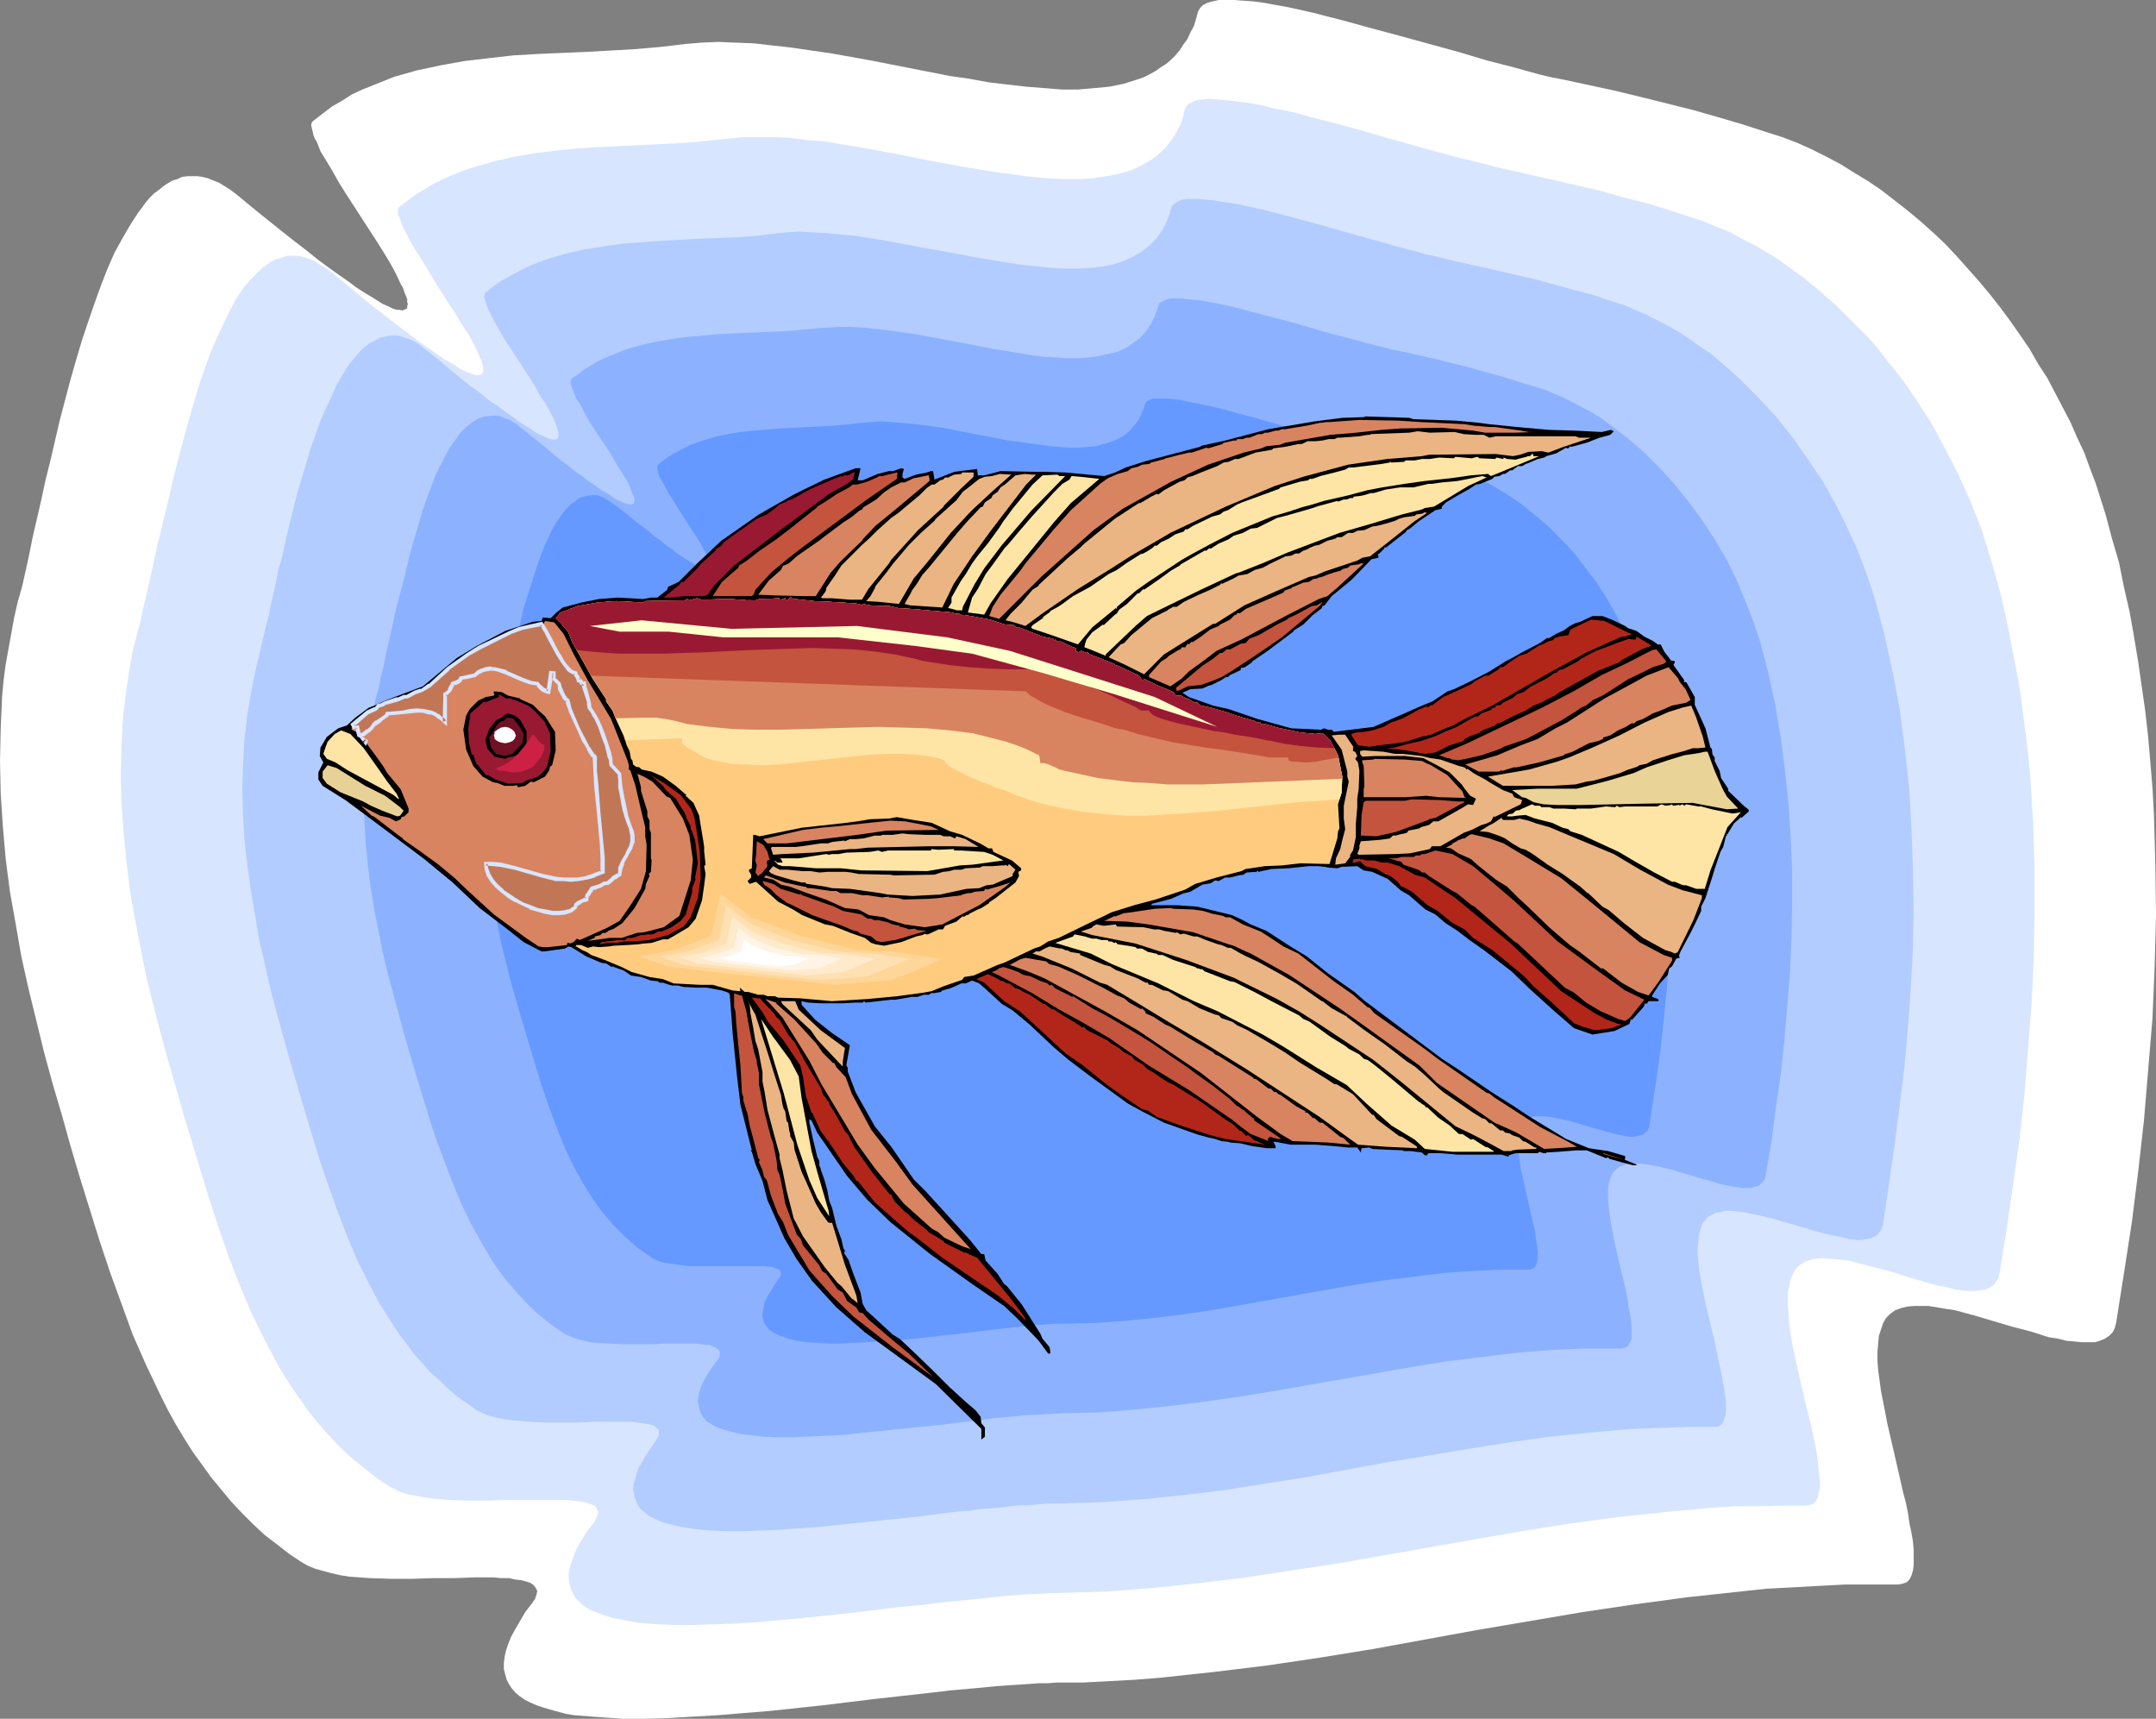 <?xml version="1.0" encoding="UTF-8" standalone="no"?>
<svg
   version="1.0"
   width="129.724mm"
   height="103.401mm"
   id="svg86"
   sodipodi:docname="Fish 150.wmf"
   xmlns:inkscape="http://www.inkscape.org/namespaces/inkscape"
   xmlns:sodipodi="http://sodipodi.sourceforge.net/DTD/sodipodi-0.dtd"
   xmlns="http://www.w3.org/2000/svg"
   xmlns:svg="http://www.w3.org/2000/svg">
  <rect width="100%" height="100%" fill="#808080" stroke="none"/>
  <sodipodi:namedview
     id="namedview86"
     pagecolor="#ffffff"
     bordercolor="#000000"
     borderopacity="0.25"
     inkscape:showpageshadow="2"
     inkscape:pageopacity="0.0"
     inkscape:pagecheckerboard="0"
     inkscape:deskcolor="#d1d1d1"
     inkscape:document-units="mm" />
  <defs
     id="defs1">
    <pattern
       id="WMFhbasepattern"
       patternUnits="userSpaceOnUse"
       width="6"
       height="6"
       x="0"
       y="0" />
  </defs>
  <path
     style="fill:#ffffff;fill-opacity:1;fill-rule:evenodd;stroke:none"
     d="m 71.266,27.465 -0.323,0.323 -0.162,0.485 v 0.323 l 0.162,0.646 0.162,0.646 0.162,0.808 0.323,0.808 0.485,0.808 0.808,2.1 1.293,2.1 1.454,2.423 1.454,2.585 1.616,2.585 1.778,2.746 1.778,2.746 1.778,2.746 1.778,2.746 1.616,2.585 1.454,2.423 1.293,2.423 0.97,2.1 0.485,0.808 0.323,0.969 0.323,0.808 0.323,0.808 v 0.646 l 0.162,0.485 -0.162,0.485 v 0.485 l -0.323,0.162 -0.323,0.162 -0.485,0.162 -0.646,-0.162 h -0.646 l -0.97,-0.323 -0.97,-0.485 -1.131,-0.485 -1.293,-0.808 -1.293,-0.808 -1.616,-0.969 -1.778,-1.131 -1.939,-1.454 -2.101,-1.454 -2.262,-1.616 -2.424,-1.777 -2.586,-2.1 -2.747,-2.1 -3.07,-2.423 -3.232,-2.585 -3.394,-2.746 -3.717,-3.07 -1.293,-0.969 -1.293,-0.808 -1.293,-0.808 -1.293,-0.485 -1.131,-0.485 -1.293,-0.323 -1.131,-0.162 H 43.794 42.662 l -1.293,0.162 -0.97,0.485 -1.131,0.323 -1.131,0.646 -0.97,0.646 -0.97,0.808 -1.131,0.808 -0.97,0.969 -0.97,1.131 -0.808,1.131 -0.97,1.292 -1.778,2.746 -1.778,3.07 -1.778,3.231 -1.616,3.716 -1.454,3.716 -1.454,4.039 -1.454,4.201 -1.454,4.362 -1.293,4.362 -1.293,4.524 -2.424,9.209 -2.101,9.047 -1.131,4.524 -0.97,4.524 -0.97,4.201 -0.97,4.201 -0.808,4.039 -0.808,3.716 -0.808,3.554 -0.97,3.393 -0.808,3.554 -0.646,3.554 -0.646,3.554 -0.646,3.554 -0.485,3.716 -0.323,3.554 -0.323,7.432 L 0,173.029 l 0.162,7.432 0.485,7.432 0.646,7.432 0.97,7.432 1.293,7.27 1.293,7.432 1.616,7.27 1.778,7.27 1.778,7.27 1.939,7.109 2.101,7.109 1.939,6.947 2.101,7.109 2.262,7.27 2.262,7.27 2.424,7.27 2.586,7.109 2.586,7.109 3.07,6.947 3.232,6.785 1.616,3.231 1.778,3.231 1.939,3.231 1.939,3.07 2.101,2.908 2.101,2.908 2.262,2.746 2.262,2.746 2.424,2.585 2.586,2.585 2.586,2.423 2.747,2.1 2.909,2.262 2.909,1.939 1.454,0.808 1.616,0.646 1.778,0.485 1.778,0.485 2.101,0.485 2.101,0.323 2.262,0.162 2.262,0.162 4.848,0.162 h 4.848 l 5.01,-0.162 h 4.686 l 4.525,-0.162 h 4.202 l 1.778,0.162 h 1.778 l 1.454,0.323 1.454,0.162 1.131,0.323 0.97,0.323 0.646,0.485 0.485,0.646 0.323,0.646 -0.162,0.808 -0.323,0.969 -0.646,0.969 -1.616,2.1 -1.131,1.939 -1.131,1.939 -0.97,1.777 -0.646,1.616 -0.485,1.454 -0.323,1.454 -0.162,1.454 v 1.292 l 0.323,1.292 0.323,1.131 0.485,0.969 0.646,0.969 0.808,0.969 0.97,0.808 1.131,0.808 1.293,0.646 1.454,0.646 1.454,0.485 1.616,0.485 1.778,0.485 1.778,0.485 1.939,0.323 2.101,0.162 2.101,0.162 2.262,0.162 2.262,0.162 2.424,0.162 h 5.01 l 5.333,-0.162 5.494,-0.323 5.656,-0.323 5.818,-0.485 5.979,-0.485 12.12,-1.292 11.958,-1.454 5.818,-0.646 5.818,-0.646 5.494,-0.646 5.494,-0.485 5.01,-0.485 4.848,-0.323 2.424,-0.162 2.101,-0.162 h 2.101 l 2.101,-0.162 h 5.979 l 5.979,-0.323 5.979,-0.323 5.979,-0.485 11.958,-1.292 11.958,-1.454 11.958,-1.777 11.958,-1.939 23.917,-4.362 23.755,-4.039 11.958,-1.777 11.958,-1.616 11.958,-1.292 5.979,-0.646 5.979,-0.323 5.979,-0.323 6.141,-0.323 h 5.979 5.979 l 0.97,-0.162 0.97,-0.323 0.646,-0.646 0.485,-0.969 0.323,-1.131 0.162,-1.292 v -1.616 -1.616 l -0.162,-1.939 -0.323,-1.939 -0.485,-2.262 -0.323,-2.262 -0.485,-2.423 -0.646,-2.423 -1.131,-5.008 -2.424,-10.501 -0.97,-5.008 -0.485,-2.423 -0.323,-2.423 -0.323,-2.262 -0.162,-2.262 v -1.939 l 0.162,-1.939 0.162,-1.777 0.485,-1.454 0.485,-1.454 0.646,-1.131 0.97,-0.969 1.131,-0.808 1.293,-0.485 1.293,-0.323 1.616,-0.162 h 1.616 1.778 l 1.939,0.323 1.939,0.323 2.101,0.323 4.202,1.131 8.726,2.585 4.363,1.131 4.04,1.292 2.101,0.323 1.939,0.485 1.778,0.162 1.616,0.162 h 1.454 1.616 l 1.131,-0.323 1.131,-0.485 0.97,-0.646 0.808,-0.808 0.485,-0.969 0.323,-1.292 1.778,-11.309 1.778,-11.471 1.454,-11.632 1.293,-11.471 0.97,-11.632 0.97,-11.632 0.485,-11.632 0.323,-11.794 -0.162,-11.632 -0.323,-11.471 -0.323,-5.816 -0.485,-5.816 -0.485,-5.655 -0.646,-5.816 -0.808,-5.655 -0.808,-5.655 -0.97,-5.816 -0.97,-5.493 -1.293,-5.655 -1.131,-5.655 -1.616,-5.493 -1.454,-5.493 -1.131,-3.554 -1.131,-3.554 -1.293,-3.393 -1.293,-3.554 -1.616,-3.393 -1.454,-3.393 -3.555,-6.785 -1.778,-3.393 -2.101,-3.231 -1.939,-3.393 -2.101,-3.07 -2.262,-3.231 -2.262,-3.07 -2.424,-3.07 -2.424,-2.908 -5.171,-5.816 -2.586,-2.746 -2.747,-2.585 -2.909,-2.585 -2.909,-2.423 -2.909,-2.262 -2.909,-2.262 -3.07,-2.1 -3.232,-1.939 -3.07,-1.939 -3.394,-1.777 -3.232,-1.616 -3.232,-1.454 -3.394,-1.292 -3.555,-1.131 -5.494,-1.777 -5.494,-1.616 -5.656,-1.616 -5.818,-1.454 -5.818,-1.454 -5.979,-1.454 -11.958,-2.585 -2.586,-0.485 -2.747,-0.646 -2.909,-0.808 -2.909,-0.808 -6.302,-1.616 -6.464,-1.939 -13.574,-3.716 -6.626,-1.777 -6.464,-1.777 -3.232,-0.808 -3.07,-0.808 -2.909,-0.646 -2.909,-0.646 -2.747,-0.485 -2.586,-0.485 -2.424,-0.323 -2.262,-0.162 L 280.699,0 h -1.939 -1.616 l -1.454,0.323 -1.131,0.323 -0.97,0.485 -0.646,0.646 -0.485,0.808 -0.485,1.777 -0.485,1.616 -0.808,1.454 -0.646,1.454 -0.97,1.292 -0.808,1.292 -0.97,1.131 -0.97,0.969 -1.131,0.969 -1.293,0.808 -1.131,0.808 -1.454,0.808 -1.293,0.646 -1.454,0.485 -3.07,0.969 -3.232,0.646 -3.394,0.323 -3.717,0.323 h -3.717 l -3.878,-0.323 -4.202,-0.323 -4.202,-0.485 -4.202,-0.485 -4.363,-0.808 -4.525,-0.646 -9.05,-1.777 -9.05,-1.777 -9.05,-1.616 -4.525,-0.646 -4.363,-0.646 -4.363,-0.485 -4.202,-0.485 -4.202,-0.162 -3.878,-0.162 -3.878,0.162 -3.717,0.323 -5.494,0.646 -5.494,0.485 -11.312,0.646 -11.312,0.485 -5.494,0.323 -5.656,0.646 -5.494,0.646 -5.333,0.969 -5.333,1.131 -5.171,1.454 -2.424,0.969 -2.424,0.969 -2.424,0.969 -2.424,1.131 -2.262,1.454 -2.262,1.292 -2.101,1.616 z"
     id="path1" />
  <path
     style="fill:#d8e5ff;fill-opacity:1;fill-rule:evenodd;stroke:none"
     d="m 90.819,47.013 -0.162,0.162 -0.162,0.485 v 0.323 0.646 l 0.162,0.485 0.323,0.646 0.485,1.616 0.97,1.777 0.97,1.939 1.293,2.1 1.454,2.262 2.909,4.847 3.07,4.847 1.616,2.423 1.293,2.262 1.454,2.1 1.131,2.1 0.97,1.939 0.646,1.616 0.323,0.646 0.162,0.808 0.162,0.485 v 0.485 0.485 l -0.162,0.323 -0.162,0.323 h -0.323 l -0.485,0.162 h -0.485 l -0.646,-0.162 -0.808,-0.323 -0.808,-0.323 -1.131,-0.485 -0.97,-0.646 -1.293,-0.808 -1.454,-0.808 -1.616,-1.131 -1.616,-1.131 -1.939,-1.292 -1.939,-1.454 -2.101,-1.616 -2.424,-1.777 -2.424,-1.939 -2.747,-2.1 -2.747,-2.262 -3.07,-2.585 -3.232,-2.585 -1.131,-0.969 -1.293,-0.646 -1.131,-0.808 -1.131,-0.485 -0.97,-0.323 -1.131,-0.323 -1.131,-0.162 h -0.97 -1.131 l -0.97,0.323 -0.97,0.323 -0.97,0.323 -0.97,0.485 -0.808,0.646 -0.97,0.646 -0.808,0.808 -1.778,1.777 -1.778,2.1 -1.616,2.423 -1.454,2.746 -1.454,3.07 -1.454,3.07 -1.454,3.393 -1.293,3.554 -1.293,3.716 -1.131,3.877 -2.262,7.916 -2.101,8.078 -1.939,8.239 -0.97,4.039 -0.97,3.877 -0.808,3.716 -0.808,3.716 -0.808,3.554 -0.808,3.393 -0.646,3.07 -0.808,3.07 -0.808,3.07 -0.646,3.231 -0.97,6.301 -0.808,6.462 -0.323,6.624 -0.162,6.462 0.162,6.624 0.485,6.462 0.646,6.624 0.808,6.624 1.131,6.462 1.293,6.624 1.293,6.462 1.616,6.462 1.616,6.301 1.778,6.462 1.778,6.139 1.778,6.301 1.939,6.301 1.939,6.462 1.939,6.301 2.101,6.462 2.262,6.462 2.424,6.301 2.586,6.139 2.909,5.978 3.07,5.816 1.616,2.746 1.778,2.746 3.717,5.331 1.939,2.423 2.101,2.423 2.101,2.262 2.262,2.262 2.424,2.1 2.424,1.939 2.424,1.939 2.747,1.777 1.293,0.646 1.293,0.646 1.616,0.485 1.616,0.323 1.778,0.323 1.939,0.323 1.939,0.162 2.101,0.162 4.202,0.162 h 4.525 l 4.363,-0.162 h 4.202 4.04 3.555 1.616 l 1.616,0.162 1.454,0.162 1.131,0.162 0.97,0.323 0.97,0.323 0.646,0.323 0.323,0.646 0.323,0.646 -0.162,0.646 -0.323,0.808 -0.485,0.969 -1.454,1.777 -1.131,1.777 -0.97,1.616 -0.808,1.616 -0.485,1.454 -0.485,1.292 -0.323,1.454 -0.162,1.131 0.162,1.131 0.162,1.131 0.323,0.969 0.485,0.969 0.485,0.808 0.808,0.808 0.808,0.808 0.97,0.646 1.131,0.646 1.293,0.485 1.293,0.485 1.454,0.485 1.454,0.323 1.778,0.323 1.616,0.323 1.778,0.323 1.939,0.162 1.939,0.162 4.363,0.162 h 4.363 l 4.686,-0.162 4.848,-0.162 5.01,-0.323 5.171,-0.485 5.333,-0.485 10.666,-1.131 10.666,-1.292 5.171,-0.485 5.171,-0.646 5.01,-0.485 4.686,-0.485 4.525,-0.485 4.363,-0.323 4.04,-0.162 1.778,-0.162 h 1.778 l 5.333,-0.162 5.333,-0.162 10.666,-0.808 10.666,-1.131 10.666,-1.292 10.504,-1.616 10.666,-1.616 21.17,-3.716 21.17,-3.716 10.504,-1.616 10.666,-1.454 10.666,-1.131 10.504,-0.969 5.333,-0.323 h 5.333 l 5.333,-0.162 h 5.333 l 0.97,-0.162 0.646,-0.162 0.646,-0.646 0.485,-0.808 0.162,-1.131 0.323,-1.131 v -1.292 l -0.162,-1.616 -0.162,-1.616 -0.162,-1.777 -0.323,-1.939 -0.323,-1.939 -0.97,-4.362 -1.131,-4.524 -2.101,-9.209 -0.97,-4.524 -0.323,-2.1 -0.323,-2.1 -0.162,-2.1 -0.162,-1.939 v -1.777 -1.777 l 0.323,-1.454 0.323,-1.454 0.485,-1.131 0.646,-1.131 0.808,-0.808 0.97,-0.646 0.97,-0.485 1.293,-0.323 1.454,-0.162 h 1.454 l 1.616,0.162 1.616,0.162 1.778,0.162 1.778,0.485 3.717,0.969 3.878,0.969 4.04,1.292 3.717,1.131 3.717,0.969 1.778,0.323 1.616,0.485 1.616,0.162 1.454,0.162 h 1.454 l 1.293,-0.162 1.131,-0.162 0.97,-0.485 0.808,-0.485 0.646,-0.808 0.485,-0.808 0.323,-1.292 1.616,-10.017 1.454,-10.178 1.454,-10.178 1.131,-10.34 0.808,-10.34 0.808,-10.34 0.485,-10.34 0.162,-10.178 v -10.501 l -0.323,-10.178 -0.646,-10.178 -0.485,-5.17 -0.646,-5.17 -0.646,-5.008 -0.646,-5.008 -0.97,-5.008 -0.97,-5.008 -0.97,-5.008 -1.131,-5.008 -1.293,-4.847 -1.454,-5.008 -1.939,-6.139 -2.424,-6.139 -2.747,-6.139 -3.07,-5.978 -3.232,-5.978 -3.717,-5.655 -1.939,-2.908 -2.101,-2.746 -2.101,-2.585 -2.101,-2.746 -2.262,-2.585 -2.424,-2.423 -2.424,-2.423 -2.424,-2.423 -2.424,-2.1 -2.586,-2.262 -2.586,-2.1 -2.747,-1.939 -2.586,-1.939 -2.909,-1.777 -2.747,-1.616 -2.909,-1.454 -2.909,-1.616 -2.909,-1.131 -3.07,-1.292 -3.07,-0.969 -4.848,-1.616 -4.848,-1.454 -5.171,-1.292 -5.01,-1.454 -10.504,-2.423 -10.666,-2.423 -2.262,-0.485 -2.424,-0.646 -2.586,-0.646 -2.747,-0.646 -5.494,-1.454 -5.818,-1.616 -5.818,-1.616 -6.141,-1.777 -5.818,-1.616 -5.818,-1.454 -2.747,-0.808 -2.747,-0.646 -2.747,-0.485 -2.424,-0.646 -2.424,-0.485 -2.262,-0.323 -2.262,-0.323 -1.939,-0.162 -1.778,-0.162 -1.778,-0.162 -1.454,0.162 -1.293,0.162 -0.97,0.323 -0.97,0.485 -0.646,0.646 -0.323,0.646 -0.323,1.616 -0.485,1.454 -0.646,1.292 -0.646,1.292 -0.808,1.131 -0.808,1.131 -0.808,0.969 -1.939,1.777 -1.131,0.808 -2.262,1.292 -2.424,1.131 -2.747,0.808 -2.909,0.485 -3.07,0.485 -3.232,0.162 h -3.232 l -3.555,-0.162 -3.717,-0.323 -3.717,-0.485 -3.717,-0.485 -7.918,-1.292 -7.918,-1.454 -8.08,-1.616 -8.08,-1.454 -3.878,-0.646 -3.878,-0.646 -4.04,-0.323 -3.717,-0.485 -3.555,-0.162 h -3.717 -3.394 l -3.232,0.323 -4.848,0.485 -4.848,0.485 -10.019,0.485 -10.019,0.485 -5.01,0.323 -4.848,0.485 -4.848,0.646 -4.848,0.808 -4.686,1.131 -4.525,1.292 -2.262,0.808 -2.101,0.808 -2.101,0.969 -2.101,0.969 -2.101,1.292 -1.939,1.131 -1.939,1.454 z"
     id="path2" />
  <path
     style="fill:#b2ccff;fill-opacity:1;fill-rule:evenodd;stroke:none"
     d="m 110.373,66.562 -0.162,0.162 v 0.323 l -0.162,0.323 0.162,0.485 0.323,1.131 0.485,1.292 0.808,1.616 0.808,1.616 1.131,1.939 1.131,1.939 2.747,4.201 2.747,4.201 1.293,2.1 1.131,2.1 1.293,1.777 0.97,1.939 0.808,1.454 0.646,1.616 0.323,1.131 0.162,0.485 v 0.808 l -0.162,0.323 -0.162,0.323 h -0.162 l -0.485,0.162 -0.485,-0.162 h -0.485 l -0.646,-0.323 -0.808,-0.323 -0.808,-0.323 -1.131,-0.646 -0.97,-0.646 -1.293,-0.808 -1.293,-0.808 -1.454,-1.131 -1.616,-1.131 -1.778,-1.292 -1.939,-1.292 -1.939,-1.616 -2.262,-1.616 -2.424,-1.939 -2.424,-1.939 -2.586,-2.262 -2.909,-2.262 -0.97,-0.808 -0.97,-0.646 -1.131,-0.646 -0.808,-0.323 -0.97,-0.323 -0.97,-0.323 -0.97,-0.162 h -0.808 l -0.97,0.162 -0.808,0.162 -0.97,0.162 -0.808,0.485 -1.616,0.808 -1.616,1.292 -1.454,1.616 -1.616,1.939 -1.293,2.1 -1.454,2.423 -1.131,2.585 -1.293,2.746 -1.293,2.908 -1.131,3.231 -1.131,3.07 -0.97,3.393 -2.101,6.947 -1.778,7.109 -1.616,7.109 -0.97,3.554 -0.646,3.393 -0.808,3.393 -0.646,3.231 -0.808,3.07 -0.646,2.908 -0.646,2.746 -0.646,2.585 -1.131,5.493 -0.97,5.655 -0.646,5.493 -0.323,5.655 -0.162,5.816 0.162,5.655 0.323,5.816 0.646,5.655 0.808,5.816 0.97,5.655 0.97,5.816 1.293,5.493 1.293,5.816 1.454,5.493 3.07,10.986 1.616,5.493 1.616,5.493 3.394,11.148 1.939,5.655 1.939,5.493 2.101,5.493 2.262,5.493 2.586,5.17 2.586,5.008 3.07,4.847 1.616,2.423 1.616,2.1 1.616,2.262 1.939,2.1 1.778,2.1 2.101,1.777 1.939,1.939 2.101,1.777 2.262,1.616 2.262,1.616 1.131,0.485 1.293,0.646 1.293,0.323 1.454,0.323 1.616,0.323 1.616,0.162 3.555,0.323 3.717,0.162 h 3.717 3.878 l 3.717,-0.162 h 3.394 3.232 1.454 l 1.454,0.162 1.131,0.162 0.97,0.162 0.97,0.162 0.808,0.323 0.485,0.485 0.485,0.323 v 0.646 0.485 l -0.323,0.808 -0.485,0.808 -1.131,1.616 -0.97,1.454 -0.808,1.454 -0.808,1.292 -0.485,1.292 -0.323,1.292 -0.323,1.131 -0.162,1.131 0.162,0.969 0.162,0.969 0.323,0.808 0.323,0.808 0.485,0.808 0.646,0.646 0.808,0.646 0.808,0.646 2.101,0.969 1.131,0.485 1.293,0.323 1.293,0.323 1.454,0.323 3.07,0.485 3.394,0.323 3.717,0.162 h 3.878 l 4.04,-0.162 4.202,-0.162 4.525,-0.323 4.363,-0.323 4.686,-0.485 9.373,-0.969 9.211,-0.969 4.686,-0.646 4.363,-0.485 2.262,-0.162 2.101,-0.323 4.202,-0.323 3.878,-0.485 3.717,-0.162 3.555,-0.323 h 3.232 l 4.686,-0.162 4.686,-0.162 9.211,-0.646 9.211,-0.969 9.373,-1.131 9.211,-1.454 9.211,-1.454 18.422,-3.393 18.584,-3.07 9.211,-1.454 9.211,-1.292 9.373,-0.969 9.211,-0.808 9.373,-0.323 4.686,-0.162 h 4.686 0.808 l 0.646,-0.323 0.485,-0.485 0.323,-0.808 0.323,-0.808 0.162,-1.131 v -2.423 l -0.323,-1.454 -0.162,-1.616 -0.323,-1.616 -0.323,-1.777 -0.808,-3.716 -0.808,-3.877 -1.939,-8.078 -0.808,-4.039 -0.646,-3.716 -0.162,-1.777 -0.162,-1.616 v -1.616 l 0.162,-1.454 0.162,-1.292 0.323,-1.292 0.323,-1.131 0.646,-0.808 0.646,-0.808 0.808,-0.485 0.97,-0.485 1.131,-0.162 1.293,-0.323 h 1.131 l 1.454,0.162 1.454,0.162 1.454,0.323 1.616,0.323 3.394,0.808 6.787,1.939 3.232,0.969 3.232,0.808 3.07,0.646 1.293,0.323 1.454,0.162 h 1.131 l 1.131,-0.162 0.97,-0.162 0.808,-0.323 0.808,-0.485 0.485,-0.646 0.485,-0.808 0.323,-0.969 1.293,-8.886 1.293,-8.886 1.131,-8.886 1.131,-9.047 0.808,-9.047 0.646,-9.047 0.485,-8.886 0.162,-9.047 -0.162,-9.047 -0.323,-9.047 -0.485,-8.886 -0.97,-8.886 -1.131,-8.886 -0.808,-4.362 -0.808,-4.362 -0.97,-4.362 -0.97,-4.362 -1.131,-4.362 -1.131,-4.201 -1.778,-5.331 -2.101,-5.493 -2.424,-5.331 -2.586,-5.17 -2.909,-5.17 -3.394,-5.008 -3.394,-4.847 -3.717,-4.685 -4.04,-4.362 -4.202,-4.201 -2.101,-1.939 -2.262,-1.939 -2.262,-1.939 -2.424,-1.616 -2.262,-1.616 -2.424,-1.616 -2.586,-1.454 -2.424,-1.292 -2.586,-1.292 -2.586,-1.131 -2.586,-1.131 -2.747,-0.808 -4.202,-1.454 -4.363,-1.131 -8.888,-2.423 -9.05,-2.1 -9.373,-2.1 -1.939,-0.485 -2.101,-0.485 -2.262,-0.485 -2.262,-0.646 -4.848,-1.292 -5.171,-1.454 -5.171,-1.454 -5.171,-1.454 -5.171,-1.454 -5.01,-1.292 -5.01,-1.292 -2.262,-0.485 -2.101,-0.485 -2.101,-0.323 -2.101,-0.323 -1.778,-0.323 -1.778,-0.162 -1.616,-0.162 h -1.454 -1.293 l -1.131,0.162 -0.97,0.323 -0.646,0.485 -0.646,0.485 -0.323,0.646 -0.323,1.292 -0.485,1.292 -0.485,1.131 -0.646,1.131 -0.646,0.969 -0.646,0.969 -1.616,1.616 -1.778,1.454 -1.939,1.131 -2.101,0.969 -2.424,0.808 -2.424,0.485 -2.747,0.323 -2.747,0.162 h -3.07 l -3.07,-0.162 -3.07,-0.323 -3.232,-0.323 -3.394,-0.485 -6.787,-1.131 -6.949,-1.292 -7.11,-1.292 -6.949,-1.292 -6.949,-1.131 -3.394,-0.323 -3.232,-0.323 -3.232,-0.162 -3.07,-0.162 -3.07,0.162 -2.909,0.323 -4.04,0.485 -4.363,0.323 -8.726,0.323 -8.726,0.485 -4.363,0.323 -4.363,0.323 -4.202,0.646 -4.202,0.646 -4.202,0.969 -3.878,1.131 -3.878,1.454 -1.778,0.808 -3.555,1.939 -1.778,0.969 -1.778,1.292 z"
     id="path3" />
  <path
     style="fill:#8cb2ff;fill-opacity:1;fill-rule:evenodd;stroke:none"
     d="m 129.926,86.11 v 0.162 l -0.162,0.323 v 0.646 l 0.323,0.969 0.485,1.131 0.485,1.292 0.97,1.454 0.808,1.616 0.97,1.777 2.262,3.554 2.424,3.554 2.101,3.554 0.97,1.616 0.97,1.454 0.646,1.454 0.485,1.292 0.485,0.969 0.162,0.808 -0.162,0.646 -0.162,0.162 -0.323,0.162 h -0.646 l -0.485,-0.162 -0.646,-0.162 -0.646,-0.323 -0.646,-0.323 -0.97,-0.485 -0.808,-0.646 -1.131,-0.646 -1.131,-0.646 -1.293,-0.969 -1.454,-0.969 -1.454,-1.131 -1.616,-1.131 -1.616,-1.292 -1.939,-1.454 -1.939,-1.616 -2.101,-1.777 -2.262,-1.777 -2.424,-1.939 -0.97,-0.808 -0.808,-0.485 -0.808,-0.485 -0.97,-0.323 -0.646,-0.323 -0.97,-0.323 h -1.454 l -1.454,0.162 -1.616,0.485 -1.293,0.808 -1.454,1.131 -1.293,1.292 -1.131,1.616 -1.293,1.777 -1.131,2.1 -1.131,2.1 -1.131,2.423 -0.97,2.585 -0.97,2.585 -0.97,2.746 -0.808,2.908 -1.778,5.978 -1.454,6.139 -1.616,5.978 -1.293,5.816 -1.293,5.655 -0.485,2.585 -0.646,2.585 -0.485,2.423 -0.646,2.1 -0.97,4.685 -0.808,4.847 -0.485,4.847 -0.323,4.847 -0.162,4.847 0.162,4.847 0.323,5.008 0.485,4.847 0.646,5.008 0.808,4.847 0.97,4.847 0.97,4.847 1.131,4.847 1.293,4.685 2.586,9.532 1.293,4.524 1.454,4.847 2.909,9.532 1.616,4.847 1.778,4.685 1.778,4.685 1.939,4.685 2.101,4.362 2.424,4.362 2.424,4.2 2.747,3.877 3.07,3.554 1.616,1.777 1.616,1.616 1.778,1.616 1.778,1.454 1.939,1.454 1.939,1.292 0.97,0.485 1.131,0.485 1.131,0.323 1.131,0.323 1.454,0.323 1.293,0.162 3.07,0.162 3.232,0.162 h 3.232 3.232 l 3.07,-0.162 h 3.07 2.747 1.293 l 1.131,0.162 0.97,0.162 h 0.97 l 0.646,0.323 0.646,0.323 0.485,0.323 0.323,0.323 0.162,0.485 v 0.485 l -0.162,0.646 -0.485,0.646 -0.97,1.292 -0.97,1.454 -0.646,1.131 -0.646,1.131 -0.485,1.131 -0.323,1.131 -0.162,0.969 -0.162,0.808 0.162,0.969 0.162,0.808 0.162,0.646 0.323,0.808 0.485,0.646 0.485,0.646 0.646,0.485 0.808,0.485 0.808,0.485 0.808,0.323 0.97,0.323 1.131,0.323 2.424,0.646 2.586,0.323 2.909,0.323 3.232,0.162 h 3.232 l 3.555,-0.162 3.555,-0.162 3.878,-0.162 7.757,-0.808 15.837,-1.616 7.757,-0.969 3.717,-0.485 3.555,-0.323 3.394,-0.323 3.232,-0.162 2.909,-0.162 2.747,-0.162 8.08,-0.162 7.918,-0.646 7.918,-0.808 7.918,-0.969 7.918,-1.131 7.918,-1.292 15.675,-2.746 15.837,-2.746 7.918,-1.292 7.918,-0.969 7.918,-0.969 7.918,-0.646 7.918,-0.323 h 8.08 l 0.646,-0.162 0.485,-0.162 0.485,-0.485 0.323,-0.646 0.323,-0.646 v -0.969 -0.969 -1.131 l -0.162,-1.292 -0.162,-1.292 -0.323,-1.454 -0.162,-1.616 -0.646,-3.07 -0.808,-3.393 -0.808,-3.393 -0.808,-3.554 -0.646,-3.393 -0.485,-3.07 -0.162,-1.616 -0.162,-1.454 v -1.292 -1.292 l 0.162,-1.131 0.323,-1.131 0.323,-0.808 0.485,-0.808 0.646,-0.646 0.646,-0.485 0.97,-0.323 0.808,-0.323 h 0.97 1.131 1.293 l 1.131,0.162 2.747,0.485 2.747,0.646 5.818,1.777 2.909,0.808 2.747,0.808 2.424,0.485 1.293,0.162 1.131,0.162 h 0.97 0.97 l 0.808,-0.323 0.808,-0.162 0.485,-0.485 0.646,-0.646 0.323,-0.646 0.162,-0.808 1.293,-7.593 0.97,-7.593 1.131,-7.593 0.808,-7.593 0.646,-7.755 0.646,-7.755 0.323,-7.593 0.162,-7.755 v -7.755 l -0.323,-7.593 -0.485,-7.593 -0.808,-7.593 -0.97,-7.593 -1.293,-7.593 -1.616,-7.432 -1.939,-7.27 -1.616,-4.685 -1.778,-4.524 -1.939,-4.685 -2.262,-4.524 -2.586,-4.362 -2.747,-4.201 -3.07,-4.2 -3.232,-4.039 -3.394,-3.716 -3.555,-3.554 -3.717,-3.231 -4.04,-3.07 -1.939,-1.454 -2.101,-1.292 -2.101,-1.131 -2.101,-1.131 -2.262,-1.131 -2.262,-0.969 -2.262,-0.969 -2.262,-0.646 -7.272,-2.262 -7.595,-2.1 -7.757,-1.939 -7.918,-1.777 -1.778,-0.323 -1.778,-0.485 -3.878,-0.969 -4.202,-1.131 -4.363,-1.131 -8.888,-2.585 -4.363,-1.131 -4.363,-1.131 -4.202,-1.131 -3.717,-0.808 -1.939,-0.323 -1.616,-0.323 -1.616,-0.162 -1.616,-0.162 -1.293,-0.162 h -1.293 -1.131 l -0.808,0.162 -0.808,0.323 -0.646,0.323 -0.485,0.323 -0.162,0.646 -0.808,2.262 -0.97,1.939 -1.131,1.616 -1.293,1.454 -1.616,1.131 -1.616,1.131 -1.778,0.808 -2.101,0.485 -2.101,0.485 -2.262,0.323 -2.424,0.162 h -2.586 l -2.586,-0.162 -2.747,-0.162 -2.747,-0.323 -2.747,-0.485 -5.979,-0.969 -5.818,-1.131 -12.12,-2.262 -5.818,-0.808 -2.909,-0.323 -2.909,-0.323 -2.747,-0.162 h -2.586 l -2.586,0.162 -2.424,0.162 -3.555,0.323 -3.717,0.323 -7.434,0.323 -7.434,0.323 -3.717,0.323 -3.717,0.323 -3.717,0.485 -3.555,0.646 -3.555,0.808 -3.394,0.969 -3.232,1.292 -3.232,1.454 -2.909,1.777 -1.454,1.131 z"
     id="path4" />
  <path
     style="fill:#6699ff;fill-opacity:1;fill-rule:evenodd;stroke:none"
     d="m 149.641,105.659 -0.162,0.323 v 0.646 l 0.162,0.808 0.323,0.969 0.646,1.131 0.646,1.131 0.646,1.292 0.97,1.454 1.778,2.908 1.939,3.07 1.939,2.908 0.808,1.292 0.646,1.292 0.646,1.131 0.485,0.969 0.162,0.969 0.162,0.646 -0.162,0.485 -0.323,0.323 h -0.485 l -0.485,-0.162 -0.485,-0.162 -0.485,-0.323 -0.646,-0.162 -0.646,-0.485 -0.808,-0.485 -0.97,-0.485 -0.97,-0.646 -0.97,-0.646 -1.131,-0.969 -1.293,-0.808 -1.293,-1.131 -1.454,-0.969 -1.454,-1.292 -1.778,-1.292 -1.616,-1.292 -1.939,-1.616 -2.101,-1.616 -1.454,-0.969 -1.293,-0.808 -1.454,-0.485 h -1.293 l -1.131,0.162 -1.293,0.323 -1.131,0.808 -1.131,0.808 -1.131,1.131 -0.97,1.292 -1.131,1.616 -0.97,1.616 -0.808,1.777 -0.97,2.1 -0.808,2.1 -0.808,2.262 -1.454,4.524 -1.616,5.008 -1.131,5.008 -1.293,5.008 -1.131,4.847 -0.97,4.685 -0.485,2.262 -0.485,2.1 -0.485,1.939 -0.485,1.777 -0.808,3.877 -0.646,4.039 -0.485,4.039 -0.323,4.039 v 3.877 l 0.162,4.201 0.162,4.039 0.485,4.039 0.485,4.039 0.646,4.2 0.808,4.039 0.808,4.039 1.939,7.916 2.262,7.916 2.262,7.593 2.424,8.078 1.293,3.877 1.454,4.039 1.454,3.877 1.616,3.877 1.778,3.716 1.939,3.554 2.101,3.393 2.262,3.231 2.586,3.07 2.747,2.746 2.909,2.585 1.616,1.131 1.616,1.131 0.808,0.485 0.808,0.323 0.97,0.323 1.131,0.162 2.262,0.323 2.424,0.323 h 2.747 2.586 5.333 4.848 1.939 l 0.808,0.162 h 0.808 l 0.646,0.323 0.485,0.162 0.485,0.162 0.162,0.323 0.162,0.485 v 0.485 l -0.323,0.485 -0.323,0.485 -0.808,1.131 -0.646,1.131 -0.646,0.969 -0.485,0.969 -0.485,0.969 -0.162,0.808 -0.162,0.808 -0.162,0.808 v 0.646 l 0.162,0.808 0.162,0.646 0.323,0.485 0.323,0.485 0.485,0.646 1.131,0.808 1.454,0.646 1.778,0.646 1.939,0.485 2.262,0.323 2.424,0.162 2.586,0.162 h 2.747 l 2.909,-0.162 3.07,-0.162 3.07,-0.162 6.464,-0.485 13.251,-1.454 6.302,-0.808 3.07,-0.323 3.07,-0.323 2.747,-0.323 2.747,-0.162 2.424,-0.162 h 2.262 l 6.626,-0.162 6.626,-0.485 6.626,-0.646 6.464,-0.808 6.626,-0.969 6.464,-1.131 26.341,-4.685 6.464,-0.969 6.626,-0.808 6.464,-0.808 6.626,-0.485 6.626,-0.323 h 6.626 l 0.485,-0.162 0.485,-0.162 0.323,-0.323 0.323,-0.485 0.162,-0.646 0.162,-0.808 v -1.777 l -0.162,-0.969 -0.162,-1.131 -0.323,-2.423 -0.646,-2.746 -0.646,-2.746 -1.293,-5.816 -0.646,-2.746 -0.323,-2.585 -0.323,-2.585 v -0.969 l 0.162,-1.131 v -0.969 l 0.323,-0.808 0.323,-0.808 0.323,-0.646 0.485,-0.485 0.646,-0.323 0.646,-0.323 0.808,-0.323 h 0.808 0.97 l 1.939,0.162 2.262,0.485 2.262,0.485 4.848,1.454 2.424,0.646 2.262,0.646 2.101,0.485 1.939,0.323 h 0.808 l 0.808,-0.162 0.646,-0.162 0.646,-0.162 0.485,-0.485 0.485,-0.323 0.323,-0.646 0.162,-0.646 0.97,-6.301 0.97,-6.301 0.808,-6.301 0.646,-6.301 0.646,-6.462 0.485,-6.462 0.323,-6.301 0.162,-6.462 -0.162,-6.301 -0.162,-6.462 -0.323,-6.301 -0.646,-6.301 -0.97,-6.301 -0.97,-6.301 -1.454,-6.139 -1.616,-6.139 -1.293,-3.716 -1.454,-3.877 -1.616,-3.716 -1.939,-3.716 -2.101,-3.716 -2.262,-3.554 -2.586,-3.393 -2.586,-3.393 -2.909,-3.07 -2.909,-2.908 -3.232,-2.746 -3.232,-2.585 -3.394,-2.262 -3.555,-2.1 -3.555,-1.616 -3.878,-1.454 -5.979,-1.777 -6.302,-1.616 -6.464,-1.616 -6.626,-1.454 -1.454,-0.323 -1.454,-0.323 -3.232,-0.808 -3.394,-0.969 -3.717,-0.969 -7.272,-2.1 -3.717,-0.969 -3.555,-0.969 -3.394,-0.808 -3.232,-0.646 -1.616,-0.323 -1.293,-0.323 -1.454,-0.162 -1.293,-0.162 h -1.131 -1.939 -0.646 l -0.808,0.323 -0.485,0.323 -0.323,0.323 -0.162,0.485 -0.646,1.777 -0.808,1.616 -0.97,1.292 -1.131,1.292 -1.131,0.969 -1.454,0.808 -1.616,0.646 -1.616,0.485 -1.778,0.485 -1.939,0.162 -1.939,0.162 h -2.101 l -2.262,-0.162 -2.101,-0.162 -4.686,-0.646 -4.848,-0.646 -5.01,-0.969 -10.019,-1.939 -4.848,-0.646 -4.686,-0.485 -2.262,-0.162 -2.262,-0.162 -2.101,0.162 -2.101,0.162 -2.909,0.323 -3.07,0.323 -12.443,0.646 -6.141,0.485 -3.07,0.323 -2.909,0.485 -2.909,0.646 -2.747,0.808 -2.747,0.969 -2.586,1.292 -2.586,1.454 z"
     id="path5" />
  <path
     style="fill:#000000;fill-opacity:1;fill-rule:evenodd;stroke:none"
     d="m 321.422,95.319 9.696,0.323 5.171,0.485 2.424,0.323 4.686,0.485 3.394,0.323 5.494,0.485 5.656,0.162 6.302,0.323 2.101,-0.485 0.646,0.323 -0.808,0.808 -2.424,0.646 -2.909,1.131 -3.555,0.969 -0.162,-0.162 -0.485,0.485 h -0.323 l -0.162,-0.162 -2.262,1.292 -1.131,0.323 -1.131,0.323 -0.485,0.323 -1.454,0.323 -2.262,0.969 -0.485,0.162 -0.808,0.485 h -0.97 l -1.293,0.969 h -0.485 l -1.131,0.808 h -0.485 l -0.808,0.485 -1.131,0.162 -0.485,0.485 -2.747,1.131 -0.97,0.162 -0.97,0.646 -0.485,0.323 -2.909,1.616 -2.424,1.454 -0.97,0.969 v 0.485 l -1.454,0.323 -3.878,2.585 -1.939,1.616 -0.646,0.323 -0.323,0.485 -3.717,2.908 -0.808,0.646 -0.162,-0.162 -0.323,0.485 -0.97,0.969 -0.323,0.162 0.162,0.808 -1.616,0.323 -4.525,4.685 -4.525,3.716 -1.616,2.1 -0.485,0.162 -0.162,0.485 -2.101,1.616 -2.101,2.1 -2.101,1.292 -0.162,0.323 -5.818,4.362 -3.555,2.423 v 0.162 l -1.616,1.131 -0.808,0.162 -0.162,0.162 v 0.323 l -2.424,1.131 -0.485,0.485 h -0.485 l -0.97,0.646 -2.262,1.131 -0.646,0.162 -1.454,0.646 -2.747,0.162 -1.778,0.808 1.454,0.969 5.494,1.939 3.555,0.808 6.626,2.262 7.595,2.1 3.555,0.162 3.232,0.162 0.646,-0.323 0.97,0.323 h 0.808 l 0.485,0.485 2.586,-0.323 3.878,-0.485 2.586,-0.323 10.666,-4.685 2.747,-1.131 3.394,-2.262 1.454,-0.485 3.717,-1.777 4.363,-2.262 3.878,-2.423 1.293,-0.646 2.262,-1.292 4.04,-2.1 1.616,-1.131 h 0.485 l 1.616,-0.969 1.778,-0.808 1.293,-0.969 1.293,-0.646 1.131,-0.323 2.747,-1.292 h 2.262 l 2.101,0.808 3.07,1.454 0.646,0.485 1.939,0.646 1.778,1.292 1.939,0.969 1.131,0.808 h 0.646 l 0.808,1.616 1.616,2.1 h 0.646 l 0.162,0.323 -0.323,0.646 2.424,3.393 v 0.485 h 0.323 0.162 l 1.939,3.393 v 1.777 l 2.424,5.331 1.131,4.362 0.323,0.323 0.162,1.292 0.485,0.646 v 0.808 l 1.131,2.262 0.323,1.616 1.616,2.423 v 0.485 l 3.717,3.554 0.646,0.485 0.323,0.323 v 0.323 l -1.293,1.131 v 0 l -0.323,0.323 -0.162,-0.162 -1.616,1.454 -1.454,2.423 h -0.162 v 0.485 l -0.162,-0.162 -0.646,2.585 -0.646,1.131 -0.646,1.939 -0.646,1.939 -0.485,1.616 -1.616,5.008 -0.97,1.939 v 0.969 l -1.454,3.07 -0.97,1.939 -2.262,4.201 -0.323,0.808 v 0.323 l 0.162,0.323 -0.808,0.162 -0.97,1.777 -0.646,0.485 -0.323,1.454 -1.778,1.939 -1.778,2.746 v 0.323 l 1.293,0.485 0.162,0.162 v 0.323 h -1.778 -0.485 l -0.485,0.646 -0.323,-0.162 -0.323,0.808 -2.586,2.908 h -0.323 l -0.323,0.969 -3.394,1.616 -5.01,0.808 -4.202,-1.454 -4.848,-4.201 -5.171,-4.685 -4.202,-4.039 -6.302,-4.847 -3.232,-2.262 -2.747,-2.1 -2.747,-1.777 -2.262,-1.939 -2.262,-1.131 -3.717,-3.231 -1.939,-1.131 -2.909,-2.585 -3.555,-1.616 -1.939,-0.323 -1.454,-0.969 -3.555,0.162 -0.97,0.323 -2.101,-0.162 -0.646,-0.162 -1.616,-0.162 h -2.101 l -1.616,0.162 -3.07,0.323 -3.878,0.162 -2.909,0.646 -0.162,-0.162 h -0.162 l -0.323,0.323 v -0.162 l -2.101,0.162 -0.646,0.485 -1.131,0.162 -1.939,0.485 h -1.131 l -1.454,0.808 -0.808,-0.162 -0.97,0.646 -1.939,0.323 -2.747,1.616 -1.293,0.323 h -0.162 l -2.909,1.292 -4.363,1.131 -0.162,0.323 h 5.979 l 4.525,0.323 7.918,1.939 2.424,1.131 1.778,0.969 3.555,1.454 5.494,3.554 3.717,2.262 4.848,3.877 5.979,4.201 2.424,2.1 17.453,13.086 3.232,2.1 8.565,5.816 4.363,2.746 3.878,2.585 8.242,5.008 5.171,2.1 4.363,0.646 3.878,1.131 v 0.646 l -0.162,0.162 2.747,1.131 v 0.162 h -0.808 l -2.424,-0.646 -2.909,-0.808 -0.323,-0.323 -0.485,0.162 -4.363,-1.777 h -2.262 l -4.202,0.323 -2.747,0.162 v 0.162 h -0.646 l -0.97,-0.323 -0.323,0.323 h -5.01 l -1.616,0.485 v 0.323 l -1.616,-0.485 h -10.019 l -3.878,-0.323 h -2.747 l -0.323,0.485 h -0.485 l -0.646,-0.646 -2.586,-0.323 h -1.616 v -0.162 l -4.04,-0.162 -3.07,-0.162 -0.646,-0.323 -1.778,0.162 -0.162,0.969 -0.808,-1.131 h -2.101 l -3.232,-0.323 -4.202,-0.323 h -1.616 -4.04 l -3.394,-0.646 h -0.323 -0.162 l 0.485,0.969 v 0.485 h -1.939 l -3.394,-0.485 -2.747,-0.646 -2.262,-0.162 -0.323,-0.162 -1.616,-0.162 -1.454,-0.485 -1.454,-0.323 -2.424,-0.646 -7.757,-2.746 -5.01,-2.585 -3.232,-1.777 -8.888,-6.462 -4.686,-3.554 -3.232,-2.746 -5.494,-5.17 -3.878,-3.231 -2.424,-1.454 -3.878,-3.554 -1.293,-1.131 -1.616,-0.646 -1.454,0.646 h -0.97 l -1.454,0.646 -1.131,0.485 -1.778,0.485 -0.323,0.323 -1.778,0.323 -0.162,-0.162 -0.808,0.485 h -1.131 l -1.454,0.485 h -1.293 l -3.717,0.646 h -0.97 l -5.818,0.646 -0.323,-0.323 -0.323,0.323 h -1.616 l -2.747,0.162 h -5.333 l -2.747,-0.162 -1.454,-0.323 v 0 0.808 l 3.07,3.393 3.878,3.07 4.04,2.746 -0.808,4.524 0.323,0.646 v 0.808 l 1.778,4.685 4.363,7.755 3.878,4.847 5.01,7.27 2.747,2.746 9.858,10.824 2.747,3.393 h 0.646 l 0.323,1.454 2.747,3.07 1.454,2.262 0.646,0.485 3.394,4.201 4.202,6.624 0.485,1.131 1.616,1.939 0.162,0.969 v 0.485 h -0.485 l -1.778,-2.423 -0.646,-0.808 -4.848,-5.008 -2.747,-2.585 -7.272,-5.008 -9.534,-6.785 -9.05,-7.27 -5.333,-5.17 -4.525,-5.331 -6.787,-9.855 -1.293,-2.746 -0.485,-0.323 v 0.808 l 0.808,3.716 0.323,1.292 0.646,2.746 0.485,0.969 v 0.969 l 0.323,0.808 v 0.162 l 0.808,2.262 0.646,2.262 0.485,2.585 0.646,1.616 0.97,4.039 1.131,3.07 0.485,2.1 0.323,0.485 -0.162,0.646 0.97,1.454 1.131,3.231 1.616,4.2 0.485,2.585 0.808,1.454 1.778,1.616 4.202,3.877 1.778,1.131 2.909,2.746 4.202,4.039 4.04,4.039 3.717,3.393 2.262,1.939 1.131,1.454 0.162,1.454 0.808,0.969 v 2.1 l -0.808,0.646 v -2.423 l -10.342,-10.178 -16.16,-11.794 -6.464,-5.655 -5.494,-5.978 -3.555,-5.008 -2.747,-4.685 -3.878,-8.724 -1.131,-4.362 -1.616,-3.877 -0.808,-2.746 -0.323,-0.323 h 0.323 l -2.586,-10.34 -0.808,-6.785 -0.97,-9.532 -0.646,-8.724 -0.323,-0.485 -1.454,-0.485 -3.394,-0.646 h -2.101 l -3.232,-0.162 -1.293,-0.323 h -1.293 l -0.646,-0.162 -1.454,-0.485 h -0.808 l -0.323,-0.323 -1.616,-0.162 -2.262,-0.808 -2.262,-0.323 -1.616,-1.131 -2.262,-0.808 -0.323,-0.162 -0.162,0.162 -1.293,-0.808 -1.131,-0.162 -3.394,-1.454 -3.394,-2.1 -0.646,-0.162 -0.808,0.485 -4.686,0.646 h -0.646 l -4.04,-2.1 -3.878,-3.07 -6.141,-4.685 -6.141,-5.816 -6.464,-5.331 -13.574,-10.178 -4.363,-3.231 -5.171,-3.231 -0.97,-1.454 v -1.616 l 1.131,-2.262 -0.808,-1.454 0.162,-1.939 1.454,-2.423 2.586,-1.939 1.939,-0.646 1.939,-1.777 3.07,-2.262 1.293,-0.485 2.424,-1.131 8.565,-3.231 7.757,-6.462 4.525,-2.746 6.464,-3.393 6.302,-2.1 1.939,-0.162 0.323,-0.808 1.778,0.162 1.293,-1.292 1.454,-1.131 4.202,-1.131 4.04,-0.808 4.202,-0.323 5.818,0.323 1.778,-0.323 h 1.454 l 2.262,-1.777 0.162,-0.646 2.424,-1.131 4.202,-4.201 5.494,-5.17 8.565,-5.978 7.918,-4.524 1.939,-0.969 5.01,-2.423 7.11,-2.585 h 1.131 l -0.646,2.746 h 1.131 l 3.394,-1.454 2.586,-0.646 h 0.97 l 1.778,-0.646 0.646,0.162 -0.323,1.131 v 0.808 l 0.485,0.323 2.586,-0.969 2.424,-0.485 0.97,-0.323 h 0.485 l 0.323,1.939 4.525,-1.777 5.171,-0.646 0.162,1.454 h 1.454 l 3.717,-0.969 7.918,0.162 h 2.101 l 4.848,0.162 8.726,0.808 2.424,-0.808 2.424,-1.131 4.525,-1.454 12.282,-3.231 0.646,-0.323 5.171,-1.131 9.858,-2.585 10.504,-1.777 6.302,-0.808 5.01,-0.162 0.162,-0.162 10.019,0.323 z"
     id="path6" />
  <path
     style="fill:#d88460;fill-opacity:1;fill-rule:evenodd;stroke:none"
     d="m 323.038,95.965 3.394,0.162 6.626,0.323 1.939,0.323 3.717,0.323 h 1.293 l 5.818,0.808 1.778,0.323 h 1.293 l -4.525,0.162 h -6.626 l -2.747,-0.485 -7.11,-0.646 -9.373,0.162 -4.363,0.323 -5.818,0.646 -5.818,0.485 -10.181,1.777 -1.293,0.485 -3.07,0.323 -1.131,0.485 -4.04,0.969 -8.08,2.746 -8.403,3.877 -10.989,6.139 -6.626,4.847 -11.958,10.663 -9.211,9.209 -0.323,0.323 -2.262,-0.646 0.808,-2.1 1.778,-2.746 4.525,-5.493 1.131,-1.616 6.464,-7.755 3.878,-4.362 6.626,-5.978 1.778,-1.292 2.262,-0.969 2.262,-0.646 0.808,-0.646 1.454,-0.323 0.97,-0.485 1.616,-0.162 0.485,-0.323 1.778,-0.485 1.293,-0.323 0.162,-0.162 0.808,-0.162 2.424,-0.646 2.101,-0.485 h 0.646 l 0.485,-0.162 2.909,-0.969 0.323,0.162 3.232,-0.969 0.323,-0.323 h 0.162 l 2.101,-0.485 h 0.646 l 0.162,-0.323 h 1.293 l 0.808,-0.323 h 0.646 l 2.101,-0.808 h 0.808 l 0.646,-0.323 h 0.646 l 1.778,-0.485 h 0.646 l 0.808,-0.323 h 0.808 l 4.848,-0.808 3.07,-0.646 h 0.485 l 0.808,-0.162 h 0.97 l 2.101,-0.162 4.525,-0.323 8.888,0.162 z"
     id="path7" />
  <path
     style="fill:#eab582;fill-opacity:1;fill-rule:evenodd;stroke:none"
     d="m 330.795,98.227 2.101,0.485 2.586,0.162 h 1.939 l 1.293,0.646 1.454,-0.323 h 4.363 2.909 8.726 2.101 l 0.808,0.323 h 2.747 l -6.302,2.1 -3.394,1.292 -1.454,-0.323 -3.07,0.162 -1.939,0.646 -1.616,0.323 -3.878,-0.485 -15.19,0.162 -1.616,0.323 -7.918,0.646 -8.888,1.292 -10.181,2.746 -6.464,2.1 -11.15,4.685 -12.605,5.978 -2.747,1.616 -6.141,3.554 -4.525,2.908 -7.595,4.685 -8.242,5.655 -3.717,2.746 -2.586,-0.808 -1.939,-0.485 1.131,-1.454 2.424,-2.423 2.586,-3.07 1.293,-0.808 0.162,-0.323 6.464,-5.978 3.07,-2.585 -0.162,-0.162 0.162,0.162 0.808,-0.808 6.949,-5.655 4.202,-2.746 1.293,-0.808 h 0.323 l 2.424,-1.454 1.293,-0.646 0.323,0.162 1.293,-0.969 3.555,-1.939 1.131,-0.323 0.646,-0.646 1.131,-0.323 1.939,-0.808 3.717,-1.454 1.454,-0.808 1.131,-0.162 1.454,-0.646 h 0.808 l 3.878,-1.454 3.717,-0.646 0.323,-0.323 2.586,-0.323 3.07,-0.646 h 0.808 l 1.293,-0.646 h 1.778 l 1.616,-0.162 1.454,-0.323 h 1.293 l 0.646,-0.323 h 0.808 l 4.202,-0.323 1.939,-0.323 h 0.485 l 0.162,-0.162 4.525,-0.162 4.202,-0.162 1.939,-0.323 2.747,0.323 z"
     id="path8" />
  <path
     style="fill:#ffe5a5;fill-opacity:1;fill-rule:evenodd;stroke:none"
     d="m 348.732,103.72 h 1.293 l -8.565,3.554 -2.424,0.969 -0.646,-0.485 -3.878,0.323 -4.525,0.646 -5.979,0.646 -4.686,0.646 -5.01,0.808 -3.394,0.646 -4.202,1.131 -5.656,1.292 -2.586,0.808 -2.424,0.646 -2.909,0.969 -3.878,1.131 -9.05,3.716 -5.333,2.746 -3.878,2.1 -2.262,1.292 -7.595,5.008 -2.747,1.939 -4.363,3.716 -0.162,0.485 -0.162,-0.162 -5.333,4.362 -3.232,3.877 -5.979,-2.1 -4.363,-1.454 -0.323,-0.323 0.323,-0.485 2.586,-1.777 h -0.323 l 1.778,-1.292 v -0.162 l 1.778,-0.969 0.97,-0.646 2.424,-1.777 3.878,-2.1 4.202,-2.908 1.939,-0.969 2.262,-1.616 3.07,-1.939 0.646,-0.162 1.131,-0.646 0.97,-0.646 0.485,-0.485 h 0.485 l 0.97,-0.808 1.778,-0.808 1.454,-0.969 1.939,-0.646 0.323,-0.485 h 0.485 l 1.293,-0.808 4.363,-2.1 1.778,-0.485 0.808,-0.646 0.97,-0.323 2.101,-1.292 v 0 l 1.131,-0.485 5.333,-1.939 3.07,-1.131 0.323,-0.323 4.363,-1.292 1.939,-0.323 0.323,-0.323 h 0.646 l 1.778,-0.646 3.232,-0.808 2.424,-0.646 0.808,-0.485 h 0.97 l 6.464,-0.808 1.939,-0.323 v -0.162 l -0.162,-0.162 0.485,0.323 2.909,-0.162 0.323,-0.323 h 2.101 l 1.616,-0.323 h 1.778 l 2.101,-0.323 3.394,0.162 0.323,-0.323 3.717,0.323 1.293,-0.323 0.485,0.323 3.555,0.162 0.323,-0.323 1.454,0.323 0.162,-0.162 v -0.162 l 0.808,0.323 1.939,0.162 0.485,-0.162 1.939,-0.485 0.323,-0.162 h 0.485 l 0.646,-0.646 v 0.162 z"
     id="path9" />
  <path
     style="fill:#ffffff;fill-opacity:1;fill-rule:evenodd;stroke:none"
     d="m 351.156,103.074 -0.485,0.323 z"
     id="path10" />
  <path
     style="fill:#991932;fill-opacity:1;fill-rule:evenodd;stroke:none"
     d="m 194.081,108.567 v 0.323 l -1.454,1.131 -4.04,2.262 -10.666,7.916 -10.989,8.401 -4.525,4.524 -1.454,2.1 -0.808,0.323 h -4.363 l -3.232,0.323 h -0.97 -0.646 l 3.555,-2.908 0.485,-0.646 h 0.485 l 3.232,-3.231 0.646,-0.808 3.394,-3.07 v -0.323 l 1.293,-0.808 0.646,-0.808 1.939,-1.454 3.232,-2.262 2.262,-1.616 2.262,-0.969 1.778,-1.292 1.131,-0.969 1.616,-0.646 0.323,-0.323 0.808,-0.162 4.04,-2.262 0.323,-0.162 4.848,-2.1 2.101,-0.808 0.323,0.162 0.162,-0.323 h 0.97 l 1.293,-0.646 h 0.323 z"
     id="path11" />
  <path
     style="fill:#c4543d;fill-opacity:1;fill-rule:evenodd;stroke:none"
     d="m 197.152,113.575 -14.382,10.663 -3.555,2.746 -3.717,3.07 -3.717,4.039 -0.323,0.969 -0.485,0.485 h -8.888 l 2.101,-3.231 3.717,-3.231 0.162,-0.485 1.778,-1.131 2.909,-2.262 3.555,-2.423 1.293,-0.969 2.101,-1.616 4.686,-3.716 1.454,-1.131 v -0.162 l 1.616,-0.969 2.909,-1.939 2.747,-1.454 0.808,-0.646 h 0.97 l 2.262,-0.646 2.262,-0.969 0.485,-0.323 h 0.808 l 1.131,-0.323 2.101,-0.485 h 0.162 l -0.162,1.454 z"
     id="path12" />
  <path
     style="fill:#eab582;fill-opacity:1;fill-rule:evenodd;stroke:none"
     d="m 221.392,108.405 -2.586,2.423 -4.202,4.201 v 0.162 l -5.818,5.331 -6.141,6.785 -0.485,0.808 -4.686,5.816 -1.454,2.423 h -2.747 l -4.04,-0.323 h -2.262 l -0.162,-0.162 h -0.162 l 0.323,-0.323 0.808,-1.131 0.162,-0.808 1.939,-2.746 1.454,-2.262 4.686,-4.685 1.616,-1.454 1.778,-1.777 3.232,-2.908 1.616,-1.131 4.848,-4.039 1.616,-1.616 1.131,-0.808 h 0.646 l 1.293,-0.969 0.646,-0.162 0.485,-0.485 h 0.808 l 0.162,-0.162 1.131,-0.485 1.616,-0.162 0.162,-0.323 h 2.586 z"
     id="path13" />
  <path
     style="fill:#eab582;fill-opacity:1;fill-rule:evenodd;stroke:none"
     d="m 225.755,111.637 -4.363,4.039 -0.97,0.969 -4.202,4.524 -5.171,6.462 -3.232,3.877 -3.394,5.816 -4.686,-0.485 -2.747,-0.162 0.97,-1.131 0.97,-1.777 0.162,-0.485 2.586,-3.231 1.454,-1.939 3.555,-4.201 2.747,-2.746 3.07,-2.746 0.323,-0.485 4.686,-4.201 1.454,-1.939 1.293,-0.969 2.424,-1.939 1.293,-0.485 1.616,-0.162 1.778,-0.485 2.586,0.162 z"
     id="path14" />
  <path
     style="fill:#eab582;fill-opacity:1;fill-rule:evenodd;stroke:none"
     d="m 235.613,107.921 -2.262,2.262 -7.918,10.34 -4.363,5.978 -4.202,6.301 -2.586,5.331 -7.272,-0.485 -1.293,-0.323 1.293,-2.262 0.485,-0.969 0.97,-1.292 1.293,-2.1 1.454,-1.616 6.626,-8.078 2.262,-2.585 2.909,-3.07 0.485,-0.162 0.485,-0.969 1.454,-0.969 0.323,-0.646 1.131,-0.808 0.646,-0.969 0.97,-0.646 2.424,-2.1 2.101,-0.323 1.778,0.162 z"
     id="path15" />
  <path
     style="fill:#ffe5a5;fill-opacity:1;fill-rule:evenodd;stroke:none"
     d="m 242.238,108.244 -7.757,7.916 -6.626,7.755 -4.04,5.331 -2.262,3.716 -2.586,5.008 -0.162,0.808 h -1.131 l -1.778,-0.485 h -0.323 l 0.808,-1.292 v -1.131 l 2.101,-3.716 1.131,-1.616 1.454,-2.423 1.293,-1.777 2.262,-2.746 2.586,-3.554 1.131,-1.777 0.162,-0.162 1.778,-2.423 4.525,-5.493 2.262,-2.1 3.394,-0.162 0.485,0.323 z"
     id="path16" />
  <path
     style="fill:#d88460;fill-opacity:1;fill-rule:evenodd;stroke:none"
     d="m 211.373,108.89 v 0.485 l -7.918,6.624 -4.363,3.554 -2.909,3.07 v 0 0.162 0 l -5.01,4.847 -2.262,2.585 -3.394,5.331 h -2.424 l -6.787,-0.162 -3.878,-0.162 2.424,-3.231 2.747,-2.423 0.485,-0.969 h 0.162 l 1.131,-0.485 1.778,-1.616 5.333,-3.716 0.162,-0.162 5.171,-3.877 1.778,-1.131 1.778,-1.454 0.646,-0.323 0.323,-0.485 2.909,-1.777 1.778,-1.616 1.616,-1.131 2.262,-1.131 h 0.808 l 2.101,-0.969 3.232,-0.646 h 0.162 z"
     id="path17" />
  <path
     style="fill:#ffe5a5;fill-opacity:1;fill-rule:evenodd;stroke:none"
     d="m 249.995,108.89 -6.464,5.493 -3.717,4.201 -10.666,13.086 -3.878,5.493 -1.454,2.585 -3.717,-0.485 0.97,-3.393 1.293,-1.939 1.778,-3.393 1.454,-1.939 2.909,-4.039 0.646,-0.646 2.586,-3.07 3.07,-3.554 4.848,-5.331 1.939,-1.939 1.616,-0.969 0.485,-0.808 1.939,0.162 z"
     id="path18" />
  <path
     style="fill:#ffe5a5;fill-opacity:1;fill-rule:evenodd;stroke:none"
     d="m 333.865,110.506 -6.141,3.716 -1.616,0.969 -2.101,0.323 -0.646,0.323 -4.525,1.131 -6.949,2.1 -7.272,2.1 -11.958,4.524 -5.656,2.423 -5.333,2.1 -0.646,0.162 -7.272,3.393 -5.656,2.746 -7.272,3.554 -2.424,2.1 -6.949,6.624 v 0.323 l -3.555,-1.454 -1.293,-0.485 0.162,-0.808 0.323,-0.969 1.293,-1.616 2.424,-1.777 0.162,0.162 2.424,-2.262 0.646,-0.485 0.485,-0.808 1.778,-1.292 2.424,-2.423 h 0.323 l 0.97,-0.969 0.162,0.162 3.717,-2.585 2.424,-1.777 1.939,-1.131 0.323,-0.323 5.333,-3.07 h 0.485 l 0.485,-0.485 h 0.485 l 1.778,-1.131 2.262,-0.969 1.131,-0.808 2.101,-0.646 1.778,-0.969 1.454,-0.162 4.525,-2.262 1.939,-0.485 5.656,-1.616 1.939,-0.646 2.424,-0.646 1.778,-0.485 0.162,0.162 1.293,-0.485 h 0.646 l 0.808,-0.323 h 0.646 l 0.162,-0.323 1.454,-0.162 0.808,-0.162 1.616,-0.485 h 0.646 l 2.747,-0.808 3.232,-0.485 h 3.07 l 3.394,-0.808 h 0.808 l 2.262,-0.323 1.778,-0.162 1.778,-0.162 5.656,-1.131 0.97,0.323 z"
     id="path19" />
  <path
     style="fill:#eab582;fill-opacity:1;fill-rule:evenodd;stroke:none"
     d="m 321.584,118.584 -6.302,5.008 -3.717,2.908 -1.778,0.323 -1.131,0.646 -7.272,2.423 -2.262,0.969 -1.454,0.323 -7.434,3.231 -7.272,3.231 -6.626,4.201 h -0.485 l -8.565,5.331 -2.586,1.616 -4.525,4.524 -4.202,-2.1 -3.878,-1.777 2.747,-2.908 0.808,-0.323 1.616,-1.777 0.97,-0.808 3.717,-3.07 0.97,-0.485 2.586,-1.292 0.162,-0.162 1.131,-0.646 h 0.808 l 1.616,-1.131 3.394,-1.616 2.262,-0.969 2.586,-1.292 0.323,-0.485 v 0.323 l 2.747,-1.292 1.131,-0.646 1.939,-0.323 1.778,-0.969 1.778,-0.485 1.778,-0.969 3.394,-1.616 1.293,-0.162 0.97,-0.485 h 0.808 l 0.97,-0.646 0.97,-0.323 0.162,-0.162 1.454,-0.646 0.97,-0.162 1.939,-0.969 1.778,-0.485 0.485,-0.323 h 0.162 0.808 l 1.454,-0.969 h 1.131 l 0.97,-0.485 1.616,-0.162 1.778,-0.808 1.131,-0.162 1.293,-0.323 0.646,-0.162 2.101,-0.646 0.97,-0.485 1.131,-0.323 2.424,-0.323 0.323,-0.323 1.293,-0.162 0.646,-0.323 0.485,0.162 z"
     id="path20" />
  <path
     style="fill:#d88460;fill-opacity:1;fill-rule:evenodd;stroke:none"
     d="m 304.131,133.608 -2.262,1.939 -1.939,0.646 -7.272,3.716 -10.342,5.493 -5.656,2.585 -2.747,2.1 -3.555,2.585 -1.616,1.616 -2.586,1.777 -4.848,-2.1 v -0.485 l 2.747,-3.07 1.293,-0.808 0.485,-0.485 2.101,-1.292 0.485,-0.162 0.323,-0.485 h 0.808 l 0.485,-0.808 v 0 l 0.323,0.162 0.646,-0.646 0.162,0.162 1.939,-1.292 2.101,-1.616 1.939,-0.808 0.323,-0.323 2.262,-1.131 1.131,-1.131 0.162,0.162 0.323,-0.485 h 0.646 l 1.293,-0.969 5.979,-2.585 2.586,-1.131 0.323,-0.485 1.454,-0.485 0.323,-0.323 h 0.162 l 2.262,-0.969 1.293,-0.162 0.97,-0.646 0.97,-0.162 0.162,-0.162 0.808,-0.162 1.616,-0.646 0.646,-0.162 0.323,-0.162 1.778,-0.485 0.323,-0.323 1.293,-0.323 0.485,-0.485 2.101,-0.323 0.162,-0.162 h 0.808 z"
     id="path21" />
  <path
     style="fill:#ffcc7f;fill-opacity:1;fill-rule:evenodd;stroke:none"
     d="m 178.729,136.355 h 0.485 l 0.323,-0.323 0.162,-0.162 h 0.323 v 0.162 l 0.323,0.162 v -0.162 l 0.162,0.162 h 0.162 l 0.162,-0.162 -0.162,0.162 4.363,0.485 3.555,0.162 5.333,0.323 1.454,0.162 v 0 l 0.646,0.323 0.162,-0.323 1.616,0.323 2.909,0.162 h 1.616 l 1.293,0.323 h 0.485 v 0.162 l 3.07,0.162 3.717,0.323 5.494,0.485 1.131,0.323 h 0.646 l 1.131,0.485 0.323,-0.162 1.131,0.162 3.394,0.646 0.97,0.162 3.394,1.131 2.101,0.162 0.485,0.485 h 0.646 l 5.333,2.1 2.424,0.485 0.162,0.323 h 0.162 l 0.162,-0.162 0.485,0.485 h 0.808 l 0.97,0.485 1.778,0.808 0.646,0.162 v 0.808 l 0.646,0.162 0.646,-0.323 1.131,0.485 0.162,-0.162 0.646,0.485 5.333,2.1 0.323,0.323 0.646,0.162 4.848,2.262 0.646,0.969 0.646,-0.162 3.07,1.454 1.939,0.808 1.454,0.646 0.646,0.808 h 0.646 0.485 l 1.131,0.646 h 0.323 l 1.616,0.969 h 0.646 l 0.808,0.646 2.262,0.485 v 0 l 3.878,1.131 1.293,0.485 1.616,0.485 3.232,0.969 0.485,0.323 0.646,-0.162 0.162,0.485 h 0.323 0.646 l 3.394,0.969 h 0.162 v 0 l 1.454,0.323 3.07,0.646 3.394,0.323 1.778,-0.162 1.616,1.616 1.778,3.393 0.97,4.847 -0.162,3.716 -0.808,2.585 0.323,5.493 -0.323,0.646 -0.162,1.616 -1.778,5.816 -6.626,-0.162 -4.202,0.485 -3.878,0.162 -4.363,0.646 -0.97,0.485 -5.656,1.454 -4.848,1.454 -2.262,1.292 -2.424,0.808 -2.424,0.808 -1.939,0.646 -4.848,1.292 -5.171,1.616 -1.616,0.808 -3.07,1.454 -7.272,3.554 -2.424,0.808 -1.778,1.131 -1.454,0.485 -6.787,3.231 -1.454,0.485 -5.494,2.423 -2.101,0.323 -0.485,0.646 -4.202,1.454 -2.747,1.131 -1.778,0.323 -5.979,0.808 -6.787,0.646 -8.08,0.485 -7.272,-0.646 -5.01,-0.162 -0.808,-0.323 h -1.616 l -0.808,-0.323 h -1.293 l -2.262,-0.646 h -0.808 l -1.131,-0.969 0.162,0.808 -1.778,-0.162 -4.525,-1.292 h -2.909 l -5.979,-0.323 -2.424,-0.969 -3.07,-0.485 v 0 l -4.04,-1.131 -2.262,-1.131 -3.878,-1.616 -3.07,-1.131 -0.97,-0.646 -1.131,-0.485 -1.293,-0.808 h -0.162 l 0.162,-0.323 h 1.131 l 1.454,0.646 1.293,-0.323 1.293,0.162 2.262,-0.162 0.97,-0.162 3.232,-0.162 2.424,-0.162 1.131,-0.162 1.939,-0.162 2.586,-0.808 h 1.131 l 1.131,-0.646 3.555,-2.1 1.616,-1.939 1.454,-4.201 0.485,-3.393 0.323,-2.585 -0.323,-1.777 0.323,-0.323 -0.323,-3.07 v -0.969 l -0.162,-1.131 -0.323,-1.939 -0.323,-1.939 -0.323,-2.1 -1.293,-2.908 -1.778,-1.616 0.162,-0.162 -2.424,-2.1 -2.909,-2.1 -2.586,-1.131 -2.262,-0.485 -0.485,-0.485 -0.808,-0.162 -0.646,-0.485 -0.162,-0.969 -0.323,-0.323 -0.323,-1.777 -0.646,-1.292 -0.646,-2.1 -1.778,-3.877 -0.808,-1.939 -1.454,-2.1 v -0.485 l -3.07,-4.685 -2.424,-4.362 -2.262,-4.039 -0.808,-2.1 -1.778,-2.1 -1.131,-1.131 0.97,-1.131 0.162,-0.162 3.878,-1.454 2.747,-0.485 1.778,-0.323 4.202,-0.323 6.141,0.323 0.485,-0.323 8.888,-0.162 0.808,-0.323 0.323,0.323 1.778,-0.485 0.97,0.323 6.464,-0.162 4.202,0.323 0.162,-0.162 0.162,0.808 0.485,0.162 h 0.162 l 0.646,-0.808 0.97,-0.323 h 0.97 l 3.555,-0.162 -0.323,0.162 0.646,0.162 0.485,-0.162 0.162,0.162 0.323,-0.485 v 0.323 z"
     id="path22" />
  <path
     style="fill:#ffe5a5;fill-opacity:1;fill-rule:evenodd;stroke:none"
     d="m 142.208,168.343 12.928,-0.485 v 0.646 0.485 l 1.131,0.969 1.454,0.808 1.293,0.808 0.646,0.323 0.485,0.323 1.454,0.485 1.616,0.323 3.07,0.646 3.394,0.162 3.394,0.162 3.555,-0.162 3.555,-0.323 7.272,-0.808 7.272,-0.808 3.717,-0.323 3.394,-0.162 h 3.555 l 3.232,0.162 3.232,0.485 1.454,0.323 1.454,0.485 0.162,0.323 0.323,0.485 0.646,0.485 0.646,0.485 0.97,0.485 0.97,0.485 2.262,1.131 2.262,0.969 2.262,0.808 0.97,0.485 0.97,0.323 0.646,0.162 0.646,0.162 2.101,0.969 2.262,0.808 2.262,0.808 2.424,0.646 4.525,0.969 4.686,0.808 4.686,0.485 4.848,0.323 h 4.686 l 4.848,-0.323 4.848,-0.323 4.848,-0.323 19.392,-2.1 4.848,-0.323 4.848,-0.323 0.485,-1.454 0.162,-3.716 -0.97,-4.847 -1.778,-3.393 -1.616,-1.616 -1.778,0.162 -3.394,-0.323 -3.07,-0.646 -1.454,-0.323 v 0 h -0.162 l -3.394,-0.969 h -0.646 -0.323 l -0.162,-0.485 -0.646,0.162 -0.485,-0.323 -3.232,-0.969 -1.616,-0.485 -1.293,-0.485 -3.878,-1.131 v 0 l -2.262,-0.485 -0.808,-0.646 h -0.646 l -1.616,-0.969 h -0.323 l -1.131,-0.646 h -0.485 -0.646 l -0.646,-0.808 -1.454,-0.646 -1.939,-0.808 -3.07,-1.454 -0.646,0.162 -0.646,-0.969 -4.848,-2.262 -0.646,-0.162 -0.323,-0.323 -5.333,-2.1 -0.646,-0.485 -0.162,0.162 -1.131,-0.485 -0.646,0.323 -0.646,-0.162 v -0.808 l -0.646,-0.162 -1.778,-0.808 -0.97,-0.485 h -0.808 l -0.485,-0.485 -0.162,0.162 h -0.162 l -0.162,-0.323 -2.424,-0.485 -5.333,-2.1 h -0.646 l -0.485,-0.485 -2.101,-0.162 -3.394,-1.131 -0.97,-0.162 -3.394,-0.646 -1.131,-0.162 -0.323,0.162 -1.131,-0.485 h -0.646 l -1.131,-0.323 -5.494,-0.485 -3.717,-0.323 -3.07,-0.162 v -0.162 h -0.485 l -1.293,-0.323 h -1.616 l -2.909,-0.162 -1.616,-0.323 -0.162,0.323 -0.646,-0.323 v 0 l -1.454,-0.162 -5.333,-0.323 -3.555,-0.162 -4.363,-0.485 0.162,-0.162 -0.162,0.162 h -0.162 l -0.162,-0.162 v 0.162 l -0.323,-0.162 v -0.162 h -0.323 l -0.162,0.162 -0.323,0.323 h -0.485 l -0.162,-0.162 v -0.323 l -0.323,0.485 -0.162,-0.162 -0.485,0.162 -0.646,-0.162 0.323,-0.162 -3.555,0.162 h -0.97 l -0.97,0.323 -0.646,0.808 h -0.162 l -0.485,-0.162 -0.162,-0.808 -0.162,0.162 -4.202,-0.323 -6.464,0.162 -0.97,-0.323 -1.778,0.485 -0.323,-0.323 -0.808,0.323 -8.888,0.162 -0.485,0.323 -6.141,-0.323 -4.202,0.323 -1.778,0.323 -2.747,0.485 -1.778,0.646 -0.162,2.423 -0.323,2.585 0.162,0.323 0.808,2.1 2.262,4.039 2.424,4.362 3.07,4.685 v 0.485 l 1.454,2.1 0.808,1.939 1.778,3.877 z"
     id="path23" />
  <path
     style="fill:#d88460;fill-opacity:1;fill-rule:evenodd;stroke:none"
     d="m 139.945,163.335 6.302,-0.162 h 2.909 l 1.131,0.162 1.131,0.162 2.424,0.485 2.424,0.646 2.586,0.323 2.586,0.323 5.171,0.485 5.333,0.162 h 5.494 l 5.494,-0.162 11.15,-0.323 5.656,-0.162 5.494,0.162 5.494,0.162 5.333,0.485 2.586,0.323 2.586,0.323 2.586,0.646 2.586,0.646 2.424,0.646 2.424,0.808 2.424,0.969 2.262,1.131 h 0.162 l 0.162,0.162 0.162,0.485 0.162,1.292 h 0.808 l 0.646,0.162 1.616,0.646 1.293,0.646 0.646,0.162 0.646,0.162 3.717,0.808 3.717,0.808 3.878,0.485 4.04,0.485 3.878,0.162 4.04,0.323 h 8.08 l 8.08,-0.323 7.918,-0.323 7.918,-0.323 7.757,-0.323 v -0.485 l -0.97,-4.847 -1.778,-3.393 -1.616,-1.616 -1.778,0.162 -3.394,-0.323 -3.07,-0.646 -1.454,-0.323 v 0 h -0.162 l -3.394,-0.969 h -0.646 -0.323 l -0.162,-0.485 -0.646,0.162 -0.485,-0.323 -3.232,-0.969 -1.616,-0.485 -1.293,-0.485 -3.878,-1.131 v 0 l -2.262,-0.485 -0.808,-0.646 h -0.646 l -1.616,-0.969 h -0.323 l -1.131,-0.646 h -0.485 -0.646 l -0.646,-0.808 -1.454,-0.646 -1.939,-0.808 -3.07,-1.454 -0.646,0.162 -0.646,-0.969 -4.848,-2.262 -0.646,-0.162 -0.323,-0.323 -5.333,-2.1 -0.646,-0.485 -0.162,0.162 -1.131,-0.485 -0.646,0.323 -0.646,-0.162 v -0.808 l -0.646,-0.162 -1.778,-0.808 -0.97,-0.485 h -0.808 l -0.485,-0.485 -0.162,0.162 h -0.162 l -0.162,-0.323 -2.424,-0.485 -5.333,-2.1 h -0.646 l -0.485,-0.485 -2.101,-0.162 -3.394,-1.131 -0.97,-0.162 -3.394,-0.646 -1.131,-0.162 -0.323,0.162 -1.131,-0.485 h -0.646 l -1.131,-0.323 -5.494,-0.485 -3.717,-0.323 -3.07,-0.162 v -0.162 h -0.485 l -1.293,-0.323 h -1.616 l -2.909,-0.162 -1.616,-0.323 -0.162,0.323 -0.646,-0.323 v 0 l -1.454,-0.162 -5.333,-0.323 -3.555,-0.162 -4.363,-0.485 0.162,-0.162 -0.162,0.162 h -0.162 l -0.162,-0.162 v 0.162 l -0.323,-0.162 v -0.162 h -0.323 l -0.162,0.162 -0.323,0.323 h -0.485 l -0.162,-0.162 v -0.323 l -0.323,0.485 -0.162,-0.162 -0.485,0.162 -0.646,-0.162 0.323,-0.162 -3.555,0.162 h -0.97 l -0.97,0.323 -0.646,0.808 h -0.162 l -0.485,-0.162 -0.162,-0.808 -0.162,0.162 -4.202,-0.323 -6.464,0.162 -0.97,-0.323 -1.778,0.485 -0.323,-0.323 -0.808,0.323 -8.888,0.162 -0.485,0.323 -6.141,-0.323 -4.202,0.323 -1.778,0.323 -2.747,0.485 -3.878,1.454 -0.162,0.162 -0.97,1.131 1.131,1.131 1.778,2.1 0.808,2.1 2.262,4.039 2.424,4.362 3.07,4.685 v 0.485 l 1.454,2.1 z"
     id="path24" />
  <path
     style="fill:#c4543d;fill-opacity:1;fill-rule:evenodd;stroke:none"
     d="m 134.451,153.642 98.899,3.554 0.97,0.969 1.131,0.646 1.454,0.808 1.616,0.808 1.616,0.646 1.939,0.808 3.878,1.292 3.878,1.131 3.878,1.292 1.778,0.323 1.778,0.485 1.454,0.485 1.293,0.323 3.394,0.808 3.555,0.808 7.11,1.131 3.717,0.485 7.272,1.131 3.555,0.646 h 4.363 v 0.646 l 0.808,0.323 h 1.131 l 1.293,0.162 h 1.454 l 1.616,-0.162 1.616,-0.323 3.555,-0.646 -0.162,-0.485 -1.778,-3.393 -1.616,-1.616 -1.778,0.162 -3.394,-0.323 -3.07,-0.646 -1.454,-0.323 v 0 h -0.162 l -3.394,-0.969 h -0.646 -0.323 l -0.162,-0.485 -0.646,0.162 -0.485,-0.323 -3.232,-0.969 -1.616,-0.485 -1.293,-0.485 -3.878,-1.131 v 0 l -2.262,-0.485 -0.808,-0.646 h -0.646 l -1.616,-0.969 h -0.323 l -1.131,-0.646 h -0.485 -0.646 l -0.646,-0.808 -1.454,-0.646 -1.939,-0.808 -3.07,-1.454 -0.646,0.162 -0.646,-0.969 -4.848,-2.262 -0.646,-0.162 -0.323,-0.323 -5.333,-2.1 -0.646,-0.485 -0.162,0.162 -1.131,-0.485 -0.646,0.323 -0.646,-0.162 v -0.808 l -0.646,-0.162 -1.778,-0.808 -0.97,-0.485 h -0.808 l -0.485,-0.485 -0.162,0.162 h -0.162 l -0.162,-0.323 -2.424,-0.485 -5.333,-2.1 h -0.646 l -0.485,-0.485 -2.101,-0.162 -3.394,-1.131 -0.97,-0.162 -3.394,-0.646 -1.131,-0.162 -0.323,0.162 -1.131,-0.485 h -0.646 l -1.131,-0.323 -5.494,-0.485 -3.717,-0.323 -3.07,-0.162 v -0.162 h -0.485 l -1.293,-0.323 h -1.616 l -2.909,-0.162 -1.616,-0.323 -0.162,0.323 -0.646,-0.323 v 0 l -1.454,-0.162 -5.333,-0.323 -3.555,-0.162 -4.363,-0.485 0.162,-0.162 -0.162,0.162 h -0.162 l -0.162,-0.162 v 0.162 l -0.323,-0.162 v -0.162 h -0.323 l -0.162,0.162 -0.323,0.323 h -0.485 l -0.162,-0.162 v -0.323 l -0.323,0.485 -0.162,-0.162 -0.485,0.162 -0.646,-0.162 0.323,-0.162 -3.555,0.162 h -0.97 l -0.97,0.323 -0.646,0.808 h -0.162 l -0.485,-0.162 -0.162,-0.808 -0.162,0.162 -4.202,-0.323 -6.464,0.162 -0.97,-0.323 -1.778,0.485 -0.323,-0.323 -0.808,0.323 -8.888,0.162 -0.485,0.323 -6.141,-0.323 -4.202,0.323 -1.778,0.323 -2.747,0.485 -3.878,1.454 -0.162,0.162 -0.97,1.131 1.131,1.131 1.778,2.1 0.808,2.1 2.262,4.039 z"
     id="path25" />
  <path
     style="fill:#c4543d;fill-opacity:1;fill-rule:evenodd;stroke:none"
     d="m 291.526,144.917 -7.11,4.847 -1.778,1.131 -2.424,1.616 -2.424,1.454 -1.939,0.808 -2.747,0.969 -3.07,0.323 -1.939,0.969 h -0.485 l -0.162,-0.323 v -0.323 l 5.979,-5.008 2.424,-1.616 1.616,-1.292 h 0.485 l 0.97,-0.808 h 0.808 l 2.424,-1.292 1.131,-0.162 0.808,-0.969 2.101,-0.808 4.202,-2.423 2.262,-1.131 0.323,-0.323 1.778,-0.808 3.555,-1.939 1.131,-0.162 1.293,-0.808 -0.485,0.808 z"
     id="path26" />
  <path
     style="fill:#b22619;fill-opacity:1;fill-rule:evenodd;stroke:none"
     d="m 370.064,143.787 0.97,0.323 h 0.162 l -1.616,0.646 h -0.808 l -7.918,3.554 -8.565,4.685 -12.928,7.432 -6.626,3.231 -2.262,1.292 -1.778,0.646 -3.232,1.454 -0.808,0.162 -0.323,0.162 h -0.646 l -1.939,0.646 -2.747,0.808 h -0.97 l -0.323,0.162 -4.202,0.485 -2.101,0.323 -2.586,-0.323 -1.454,-2.262 v -0.323 l 0.97,-0.323 1.939,-0.162 1.778,-0.323 2.586,-0.808 1.616,-0.969 1.454,-0.485 1.293,-0.485 2.101,-1.131 1.454,-0.808 1.939,-0.808 0.162,0.323 0.808,-0.646 0.162,0.162 2.586,-1.939 3.232,-1.454 3.07,-1.454 1.131,-0.808 2.101,-1.131 h 0.808 l 0.162,-0.162 2.101,-1.292 0.323,-0.485 h 0.646 l 1.778,-1.292 1.939,-1.292 1.616,-0.485 2.747,-1.777 1.293,-0.485 0.808,-0.485 1.131,-0.323 0.646,-0.646 h 0.162 v 0.162 l 0.485,-0.323 2.262,-0.323 0.485,-1.292 4.686,-2.262 3.07,0.323 z"
     id="path27" />
  <path
     style="fill:#d88460;fill-opacity:1;fill-rule:evenodd;stroke:none"
     d="m 128.149,144.11 2.424,4.847 3.07,5.655 5.333,8.886 3.717,9.37 0.323,1.131 v 0.969 l 0.162,0.162 h 0.162 l 1.131,3.393 1.616,6.947 0.646,2.585 v 2.1 l 0.323,1.939 -0.162,5.978 -1.131,4.039 -2.586,4.039 -2.262,3.231 -2.909,1.616 -6.141,2.746 -0.646,-0.323 -0.808,0.808 -0.808,0.323 -0.162,-0.162 h -0.323 l -0.162,0.162 v 0.323 l -4.202,0.485 h -1.293 l -0.97,-0.162 -2.909,-1.939 -7.272,-5.331 -5.656,-5.17 -3.394,-3.231 -3.717,-3.07 -2.909,-2.1 -0.646,-0.485 -4.363,-3.07 v -0.162 l -1.131,-0.808 -5.494,-4.201 -0.485,-0.162 -2.424,-2.262 4.363,2.262 2.101,0.485 1.454,0.808 1.131,-0.485 0.162,-0.485 0.646,-0.162 0.97,-0.969 v -0.808 l -1.778,-4.362 -3.07,-3.716 -0.97,-1.616 -1.616,-2.262 -2.747,-3.716 -1.778,-1.777 -0.97,-0.485 v -0.969 l 3.717,-3.07 1.778,-0.646 0.646,-0.808 0.97,-0.162 0.485,-0.485 2.909,-0.808 1.454,-0.485 h 0.646 l 1.778,-0.969 1.454,-0.485 1.939,-1.131 4.202,-3.877 4.525,-3.231 2.586,-1.616 7.11,-3.393 2.101,-0.969 2.262,-0.485 2.586,-0.485 h 0.485 l 0.323,-0.646 2.101,0.323 z"
     id="path28" />
  <path
     style="fill:#b22619;fill-opacity:1;fill-rule:evenodd;stroke:none"
     d="m 375.558,146.856 -1.939,0.646 -4.848,2.585 -0.485,0.485 -4.848,1.939 -8.726,4.847 -1.131,0.808 -0.97,0.485 -1.616,0.808 -0.162,0.162 -2.101,0.808 -1.778,1.131 -2.909,1.292 -2.747,1.454 -0.808,0.162 -0.485,0.485 -2.586,0.969 -0.808,0.485 v 0.162 l -2.262,0.808 -1.293,0.646 -0.323,0.485 -3.07,0.969 -3.232,1.616 -2.424,0.323 -4.363,-0.808 -4.202,-0.485 1.778,-0.162 2.909,-0.808 2.909,-0.646 3.394,-1.131 2.424,-1.131 2.424,-0.969 3.394,-1.939 0.323,-0.162 0.808,-0.323 0.162,0.162 0.97,-0.808 2.101,-0.808 0.485,-0.485 h 0.485 l 0.162,-0.485 1.131,-0.162 0.485,-0.485 2.262,-1.131 0.97,-0.808 1.454,-0.485 1.454,-1.131 4.04,-2.1 1.616,-1.131 h 0.323 l 0.646,-0.646 0.808,-0.162 3.394,-1.777 0.808,-0.646 3.394,-1.777 3.07,-1.131 1.293,-0.485 0.323,-0.162 1.939,-0.646 0.808,-0.323 0.808,0.162 h 0.808 l 0.162,-0.646 2.747,1.616 z"
     id="path29" />
  <path
     style="fill:#c4543d;fill-opacity:1;fill-rule:evenodd;stroke:none"
     d="m 378.952,150.41 -0.485,0.485 -2.586,0.808 -1.939,0.969 -3.717,1.777 -5.01,3.231 -0.808,0.485 -2.101,0.969 -1.616,1.292 -1.131,0.485 -0.646,0.485 -1.293,0.808 -2.586,1.616 -5.171,2.746 -2.747,1.454 -5.171,1.777 -0.808,0.485 -4.202,1.454 -1.454,0.323 -2.101,0.485 -1.778,0.323 -1.293,-0.162 h -0.162 l -0.485,-0.323 h -0.485 l -1.939,-0.646 6.464,-2.746 16.968,-8.078 7.434,-3.877 6.141,-3.554 5.818,-2.746 3.717,-1.939 1.939,-0.969 0.808,-0.162 h 0.162 z"
     id="path30" />
  <path
     style="fill:#d88460;fill-opacity:1;fill-rule:evenodd;stroke:none"
     d="m 382.022,155.096 1.293,1.616 1.131,2.423 -0.97,0.646 -3.232,0.646 -2.586,1.131 -1.778,0.646 v 0 l -2.262,1.292 -1.454,0.485 -0.485,0.485 h -0.646 l -1.293,0.808 -1.778,0.808 -1.778,1.131 -1.616,0.485 v 0.323 l -1.131,0.485 -2.101,0.485 -3.717,1.939 -1.939,0.646 v 0.162 l -5.656,1.616 -5.171,1.131 h -0.646 l -2.586,0.808 -0.162,-0.162 -0.646,0.323 h -4.525 l -3.07,-1.616 7.272,-2.1 5.333,-2.262 3.878,-1.454 4.04,-2.423 2.586,-1.292 8.565,-5.493 4.202,-2.262 5.333,-2.908 5.01,-1.939 2.101,2.423 z"
     id="path31" />
  <path
     style="fill:#000000;fill-opacity:1;fill-rule:evenodd;stroke:none"
     d="m 115.544,158.165 2.747,0.646 v 0.162 l 2.909,1.292 1.454,1.454 1.293,1.131 2.262,3.554 0.162,4.201 -0.808,3.393 -0.485,0.323 -0.162,0.808 -0.97,1.454 -2.586,1.292 -0.646,-0.162 -1.293,0.969 -1.616,0.323 -0.323,-0.485 -0.646,0.162 h -2.101 l -1.616,-0.646 -0.97,-0.162 -2.424,-1.292 -2.101,-2.423 -1.616,-3.716 -0.646,-4.524 0.646,-3.231 0.808,-1.454 1.939,-1.939 1.778,-0.808 1.778,-0.323 0.162,-0.323 h -0.162 v -0.646 l 1.778,0.162 z"
     id="path32" />
  <path
     style="fill:#991932;fill-opacity:1;fill-rule:evenodd;stroke:none"
     d="m 116.19,158.811 0.485,0.323 h 0.162 l 0.162,-0.162 v 0.162 l 3.07,1.292 1.131,0.808 2.586,2.746 1.293,2.746 0.162,4.039 -0.808,3.554 -0.97,1.292 -1.131,0.969 -2.747,0.969 -0.808,0.485 -3.232,0.162 -2.909,-0.969 -1.616,-0.969 h -0.485 l -1.293,-1.616 -0.97,-1.131 -0.646,-1.939 h -0.323 l -0.646,-2.585 -0.162,-3.231 0.485,-3.554 2.424,-2.1 0.485,-0.485 h 0.646 l 2.909,-1.131 v -0.646 l 1.616,0.969 z"
     id="path33" />
  <path
     style="fill:#eab582;fill-opacity:1;fill-rule:evenodd;stroke:none"
     d="m 387.193,167.374 0.646,2.585 -1.616,0.162 h -1.293 l -1.939,0.646 -3.07,0.808 -4.04,1.292 -1.454,0.808 -1.616,0.323 -0.485,0.323 -2.424,0.808 -1.454,0.646 -3.878,1.131 -2.424,0.646 -1.293,0.162 -1.293,0.323 -1.293,0.323 -5.494,0.323 h -2.101 -4.202 -4.686 l -3.394,-2.1 9.373,-1.616 6.302,-1.777 2.747,-0.969 5.01,-2.1 6.464,-2.908 5.656,-2.908 5.494,-2.423 2.101,-0.646 0.97,-0.323 2.101,-0.485 1.131,2.746 z"
     id="path34" />
  <path
     style="fill:#000000;fill-opacity:1;fill-rule:evenodd;stroke:none"
     d="m 118.291,163.658 1.454,2.585 v 2.585 l -0.323,0.646 -1.131,1.292 -0.485,0.808 -1.293,0.485 -0.97,0.162 -0.646,0.323 -2.424,-0.485 -1.616,-1.777 -0.485,-2.1 0.97,-2.585 1.616,-1.939 1.131,-0.485 0.485,-0.485 0.97,-0.485 1.454,0.485 z"
     id="path35" />
  <path
     style="fill:#721126;fill-opacity:1;fill-rule:evenodd;stroke:none"
     d="m 117.968,164.951 1.131,1.939 -0.323,2.1 -2.262,2.423 -1.778,0.485 -1.939,-0.485 -1.131,-1.454 -0.323,-1.777 v -0.646 l 0.646,-0.808 0.97,-1.777 0.808,-0.808 0.97,-0.323 0.485,-0.646 1.454,0.162 z"
     id="path36" />
  <path
     style="fill:#ffe5a5;fill-opacity:1;fill-rule:evenodd;stroke:none"
     d="m 82.578,169.959 0.485,0.646 2.747,3.877 2.262,3.231 2.101,2.746 0.485,0.969 v 0.323 l -1.131,-0.969 -10.504,-5.655 -2.747,-1.777 -1.939,-0.808 -0.808,-1.131 0.485,-1.454 0.485,-1.292 1.616,-1.777 1.454,-0.808 2.101,0.808 z"
     id="path37" />
  <path
     style="fill:#eab582;fill-opacity:1;fill-rule:evenodd;stroke:none"
     d="m 307.848,169.959 h -0.162 v 0.808 l 0.485,0.162 0.485,0.969 -0.485,0.646 0.646,0.808 0.323,1.939 -0.162,4.039 -0.323,2.262 v 1.939 l -0.323,3.716 v 3.07 l -0.646,3.07 -0.646,0.969 v 0.485 l -1.131,1.454 -2.262,0.323 0.162,-1.454 0.97,-2.1 0.485,-2.1 0.646,-2.423 -0.323,-2.423 v -2.908 l 1.131,-5.493 -0.323,-1.131 v -1.131 l -1.293,-5.008 -2.262,-3.231 1.616,-0.162 h 1.454 z"
     id="path38" />
  <path
     style="fill:#eab582;fill-opacity:1;fill-rule:evenodd;stroke:none"
     d="m 314.635,170.928 2.586,0.485 h 1.778 l 4.363,0.485 1.939,0.485 2.262,0.323 4.202,1.454 1.293,0.323 0.485,0.485 0.162,-0.162 1.616,1.131 2.424,1.292 0.97,0.646 3.07,1.777 2.101,0.808 0.485,0.808 1.778,0.646 -0.323,0.969 -5.979,2.908 v -0.162 h -0.162 l -0.646,1.131 -0.97,0.485 -1.131,0.323 -2.262,1.131 -1.778,0.646 -5.333,3.07 h -1.939 l -0.485,0.646 -4.525,0.969 -3.232,0.162 -8.403,0.162 -0.162,-0.162 h -0.162 l 0.485,-1.292 v -0.646 l 0.323,-0.969 4.363,-0.323 2.262,-0.323 0.646,-0.646 h 0.646 l 1.131,-0.323 h 0.162 l 1.293,-0.323 0.323,-0.485 2.424,-0.485 0.485,-0.323 1.778,-0.485 0.97,-0.808 h 1.131 l 5.171,-2.908 1.616,-0.969 1.131,0.162 0.646,-1.454 -1.293,-0.646 -1.293,-1.616 -0.646,-0.969 -2.747,-2.746 -2.586,-1.454 -3.394,-1.777 -4.202,-0.485 h -6.787 l -2.909,0.162 -0.485,-0.646 v -0.646 l 0.808,-0.162 2.262,0.162 z"
     id="path39" />
  <path
     style="fill:#ead396;fill-opacity:1;fill-rule:evenodd;stroke:none"
     d="m 389.94,175.29 1.778,4.039 0.97,1.777 2.586,2.746 -2.586,0.162 -7.757,-1.454 -10.504,0.162 -14.867,0.323 h -5.333 l -3.232,-0.162 -2.262,-0.485 -1.778,-0.969 -0.808,-0.162 -2.262,-1.616 5.818,-0.323 h 8.888 l 6.949,-1.777 5.979,-1.777 2.909,-1.292 4.848,-1.616 3.717,-1.131 3.232,-0.485 1.454,-0.323 h 0.646 z"
     id="path40" />
  <path
     style="fill:#d88460;fill-opacity:1;fill-rule:evenodd;stroke:none"
     d="m 323.361,173.029 1.293,0.646 0.485,0.162 4.04,2.423 3.394,3.716 0.485,1.292 0.485,0.162 -6.302,-0.162 -2.909,-0.323 -4.686,0.323 h -9.534 v -1.777 l 0.162,-0.808 -0.162,-4.524 -0.323,-0.808 v -0.485 l 2.586,-0.162 0.162,-0.162 6.949,0.162 z"
     id="path41" />
  <path
     style="fill:#e8d196;fill-opacity:1;fill-rule:evenodd;stroke:none"
     d="m 83.062,178.683 4.525,2.262 3.394,2.585 0.808,0.808 -0.808,1.131 -0.646,0.162 -3.394,-1.292 -2.586,-1.131 -1.778,-0.969 -5.171,-2.1 -3.07,-1.939 -0.97,-1.292 v -1.454 l 1.131,-1.454 2.101,0.646 z"
     id="path42" />
  <path
     style="fill:#d88460;fill-opacity:1;fill-rule:evenodd;stroke:none"
     d="m 148.349,177.714 3.232,3.393 0.808,0.323 2.909,4.685 1.454,3.716 0.808,5.655 -0.485,4.685 -2.586,8.078 -3.555,2.585 -4.363,1.131 -1.778,0.162 -3.394,1.131 h -2.747 l -3.394,0.485 -1.616,0.162 1.616,-0.646 v -0.323 l 1.293,-0.323 0.485,-0.485 h 0.646 l 0.485,-0.323 0.162,-0.162 1.293,-0.485 0.485,-0.323 1.454,-0.969 2.101,-2.585 0.646,-0.808 0.808,-1.454 1.616,-2.908 0.162,-1.131 0.808,-1.777 -0.162,-0.485 0.485,-0.485 0.162,-2.585 -0.162,-0.485 v -0.808 -5.008 l -0.323,-0.808 v -1.939 l -0.485,-0.969 v -1.131 l -1.454,-4.685 v -0.808 l -0.808,-3.07 1.454,0.646 z"
     id="path43" />
  <path
     style="fill:#b22619;fill-opacity:1;fill-rule:evenodd;stroke:none"
     d="m 154.813,180.783 2.424,3.231 0.646,1.777 0.485,2.746 0.808,5.331 0.162,5.816 -0.646,4.524 -1.616,4.362 -1.616,2.1 -3.555,1.939 -4.202,1.131 -3.394,0.323 h -2.424 l -1.454,0.323 h -2.262 l -1.778,0.323 v -0.162 l 0.485,-0.323 3.555,-0.485 h 1.778 l 0.485,-0.485 h 1.131 l 0.97,-0.323 0.97,-0.323 h 0.808 l 0.646,-0.162 h 1.293 l 1.131,-0.646 h 0.808 l 2.262,-0.969 2.101,-1.454 1.131,-1.454 1.454,-5.008 v -0.969 l 0.808,-2.1 -0.162,-0.162 0.646,-3.393 -0.485,-4.201 -0.162,-1.131 -0.646,-1.777 v -0.162 l -0.323,-0.485 v -0.646 l -0.97,-1.939 -0.323,-0.969 -2.101,-3.393 -2.262,-1.939 -0.646,-0.969 -2.747,-2.423 3.232,1.939 z"
     id="path44" />
  <path
     style="fill:#c4543d;fill-opacity:1;fill-rule:evenodd;stroke:none"
     d="m 331.603,182.237 h 1.293 l 0.162,0.162 -6.626,3.554 -1.454,0.323 -0.162,0.162 -7.434,2.746 -4.363,0.969 -3.555,-0.162 0.162,-4.685 0.485,-2.908 0.485,-0.323 h 8.888 l 1.616,-0.323 6.464,0.162 z"
     id="path45" />
  <path
     style="fill:#ffe5a5;fill-opacity:1;fill-rule:evenodd;stroke:none"
     d="m 381.537,183.045 h 0.162 l 0.162,-0.162 v 0.162 l 0.162,0.162 0.162,-0.162 0.485,-0.162 0.323,0.323 0.485,-0.323 2.747,0.485 h 0.646 l 2.424,0.646 4.686,0.969 1.131,-0.162 0.808,-0.162 -3.07,3.393 -3.878,9.855 -1.293,4.2 h -0.162 -1.778 l -2.262,-0.808 h -0.485 l -0.646,-0.162 -1.454,-0.646 h -0.646 l -4.04,-2.1 -4.525,-2.585 -3.555,-2.1 -8.403,-3.877 -2.586,-0.808 -0.485,-0.485 -1.293,-0.323 -2.424,-1.131 -3.878,-0.969 -2.101,-0.808 -1.939,0.162 -1.131,0.162 h -0.646 -0.485 v -0.162 l 0.323,-0.323 h 0.162 l 0.808,-0.162 0.646,-0.646 0.97,-0.162 0.162,-0.162 2.586,-1.131 0.646,0.323 h 1.131 l 0.323,0.323 h 1.778 l 0.97,0.323 h 2.424 l 2.586,0.162 0.323,-0.162 h 3.232 l 3.394,-0.485 1.939,0.162 h 0.162 l 0.323,-0.323 0.646,0.323 1.293,-0.162 h 7.272 l 0.97,-0.485 0.97,0.323 1.131,-0.162 0.162,-0.162 0.485,0.323 z"
     id="path46" />
  <path
     style="fill:#000000;fill-opacity:1;fill-rule:evenodd;stroke:none"
     d="m 211.857,187.084 4.202,1.939 2.747,0.808 4.363,2.1 1.616,0.969 h 0.808 l 0.323,0.808 4.202,1.939 2.101,1.777 v 0.485 l -0.646,0.323 0.162,0.969 -0.808,1.454 -4.525,3.554 -1.454,0.969 v 0.162 l -1.778,1.131 -0.808,0.323 -1.939,0.969 v 0.162 l -0.646,0.162 -0.485,0.323 h -0.485 l -1.293,1.131 -2.586,0.969 -0.485,0.808 h -0.97 l -2.424,1.131 h -0.485 l -0.162,-0.162 -0.646,0.323 -1.454,0.323 -3.394,1.292 -3.878,0.808 -1.939,-0.323 -0.97,-0.323 -1.454,-1.131 -3.232,-1.131 -4.04,-1.616 -1.778,-0.323 -5.171,-2.1 -2.101,-1.292 -3.394,-1.777 -5.01,-4.524 -1.454,0.485 -0.485,-0.646 0.808,-0.808 v -0.646 l -0.485,-0.808 v -0.323 l 0.646,-0.323 0.323,-7.593 h 0.323 l 1.131,0.323 9.534,-1.939 4.363,-0.485 5.818,-0.646 3.555,-0.485 1.778,-0.323 4.363,-0.162 1.778,-0.323 3.717,0.646 z"
     id="path47" />
  <path
     style="fill:#eab582;fill-opacity:1;fill-rule:evenodd;stroke:none"
     d="m 344.369,186.438 1.131,-0.323 2.101,0.485 1.778,0.646 2.909,0.808 14.706,6.139 5.979,3.554 6.302,3.393 3.394,1.292 4.363,1.131 v 0.646 l -1.939,5.008 -3.555,7.27 -0.646,0.323 -1.131,-0.485 h -0.162 l -0.97,-0.323 -3.232,-1.777 -1.778,-0.969 -4.363,-3.393 -3.394,-2.908 -1.454,-0.808 -3.232,-3.07 h -0.162 l -1.616,-1.454 -2.262,-1.616 -1.778,-1.292 -3.394,-2.1 -3.394,-2.423 -1.616,-0.969 -1.131,-0.323 -1.939,-1.131 -1.616,-1.131 -1.454,-0.646 -2.424,-0.808 -1.778,-0.162 h -0.162 l 2.101,-1.292 0.97,-0.485 1.939,-1.292 0.323,0.485 z"
     id="path48" />
  <path
     style="fill:#d88460;fill-opacity:1;fill-rule:evenodd;stroke:none"
     d="m 211.696,187.892 1.778,0.808 -11.797,0.162 -6.787,0.969 -15.998,1.939 h -4.363 l -0.97,-0.969 9.05,-2.1 4.04,-0.485 3.555,-0.323 7.595,-0.808 4.686,-0.485 3.394,0.162 z"
     id="path49" />
  <path
     style="fill:#eab582;fill-opacity:1;fill-rule:evenodd;stroke:none"
     d="m 210.565,189.831 h 0.646 2.586 l 0.808,0.323 h 1.454 l 1.131,0.485 0.323,-0.485 2.101,0.646 2.909,1.777 h 0.162 l -5.818,-0.162 h -5.333 l -14.221,0.323 -2.747,0.323 h -1.293 l -8.403,0.808 -6.949,0.323 -2.101,0.162 -0.485,-1.454 0.162,-0.323 h 0.808 4.686 l 1.293,-0.162 4.363,-0.646 h 1.616 l 0.97,-0.323 2.747,-0.323 0.162,0.162 1.131,-0.485 h 1.293 l 1.778,-0.162 2.586,-0.646 h 1.454 l 0.162,-0.162 h 2.424 l 2.262,-0.323 1.454,0.162 z"
     id="path50" />
  <path
     style="fill:#d88460;fill-opacity:1;fill-rule:evenodd;stroke:none"
     d="m 341.945,191.769 4.04,2.423 9.05,5.493 6.787,5.493 10.989,9.047 5.494,2.908 1.939,0.646 v 0.646 l -3.07,4.847 -2.262,3.07 -0.97,-0.323 -1.454,-0.485 -3.717,-2.1 -4.202,-3.231 h -0.485 l -5.01,-3.877 -2.101,-1.454 -4.686,-4.039 -5.171,-5.008 -1.778,-1.616 -2.586,-2.585 -2.586,-1.616 -4.04,-3.231 -1.616,-1.454 -2.909,-1.292 -1.616,-1.131 -1.131,-0.162 1.454,-0.808 v -0.323 0.162 l 0.97,-0.485 0.162,-0.162 1.293,-0.485 h 0.323 l 1.131,-0.808 0.485,-0.162 4.04,0.969 z"
     id="path51" />
  <path
     style="fill:#c4543d;fill-opacity:1;fill-rule:evenodd;stroke:none"
     d="m 174.528,193.708 0.485,1.777 -0.485,0.162 -0.162,0.323 0.162,0.969 -1.131,1.454 -0.97,0.808 -0.646,-0.808 0.323,-1.616 -0.323,-1.131 0.162,-1.292 0.162,-3.07 1.454,0.808 z"
     id="path52" />
  <path
     style="fill:#ffe5a5;fill-opacity:1;fill-rule:evenodd;stroke:none"
     d="m 216.867,193.062 0.162,0.323 h 1.454 l 5.333,0.323 1.939,0.646 2.424,1.292 -7.11,0.969 -2.747,0.162 -7.434,1.292 -15.029,-0.162 -4.686,-0.485 h -5.656 l -5.979,-0.485 h -1.616 l -0.97,-0.323 -0.323,-0.323 -0.485,-0.485 v -0.162 l 0.646,0.485 h 1.131 v -0.162 l -0.323,-0.646 -0.323,-0.162 h 2.586 1.778 l 5.171,-0.808 1.131,-0.162 0.485,0.162 0.808,-0.162 h 1.454 l 1.778,-0.323 5.333,-0.162 1.939,-0.323 0.808,0.323 1.454,-0.323 h 9.696 l 0.162,-0.323 1.454,0.162 z"
     id="path53" />
  <path
     style="fill:#c4543d;fill-opacity:1;fill-rule:evenodd;stroke:none"
     d="m 334.996,196.939 5.01,4.201 4.363,3.716 9.858,9.209 7.918,5.816 7.434,5.331 4.363,2.1 -3.232,4.039 -1.131,0.808 -1.616,-0.485 -4.04,-1.777 -3.232,-1.939 -2.747,-2.262 -2.101,-1.131 -10.666,-10.017 -0.808,-0.485 -4.04,-3.554 -5.01,-4.362 -0.646,-0.323 -3.394,-2.746 -0.97,-0.485 -5.333,-3.393 -0.97,-0.808 h -0.646 l -0.485,-0.485 -3.717,-1.292 -0.485,-0.646 -2.909,-0.808 h 1.616 l 1.454,-0.323 h 2.747 l 0.323,-0.323 h 0.97 l 0.485,-0.323 h 0.646 l 2.424,-0.808 3.878,0.808 z"
     id="path54" />
  <path
     style="fill:#b22619;fill-opacity:1;fill-rule:evenodd;stroke:none"
     d="m 309.625,195.324 1.131,0.323 h 1.778 l 1.616,0.485 h 1.454 l 2.586,0.808 3.555,1.939 2.262,0.646 4.525,3.07 2.262,1.454 12.766,10.501 11.474,10.824 7.595,5.008 2.747,1.454 2.586,0.969 h 0.485 l 0.162,0.162 -2.101,0.808 -3.717,0.485 -2.909,-0.808 -1.939,-0.808 -4.686,-4.362 -4.525,-4.039 -2.101,-2.262 -7.272,-5.978 -4.363,-2.746 -1.939,-1.939 -2.747,-1.454 -3.394,-2.746 -2.262,-1.292 -3.555,-3.07 -2.101,-1.131 h -0.323 l -0.808,-1.131 -1.616,-1.292 -1.293,-0.485 -1.778,-1.131 -2.747,-0.646 -1.131,-1.131 -1.131,0.323 h -0.646 l 0.323,-0.808 h 1.131 l 0.162,-0.162 0.323,0.323 z"
     id="path55" />
  <path
     style="fill:#eab582;fill-opacity:1;fill-rule:evenodd;stroke:none"
     d="m 230.28,198.716 v 0.485 l -4.525,1.939 -1.454,0.162 -1.616,0.646 -2.909,0.162 -5.979,1.292 -6.302,0.323 -5.656,-0.323 -1.616,-0.323 -6.949,-0.969 -4.04,-0.162 -1.454,-0.323 -4.202,-0.646 h -0.162 l -0.323,-0.323 h -0.808 l -1.939,-0.485 -3.878,-1.131 -1.131,-0.485 -0.485,-0.485 0.97,-1.131 1.454,0.808 h 1.778 l 3.394,0.323 h 1.939 l 1.939,0.323 1.939,-0.162 h 4.04 l 1.293,0.162 1.616,0.323 6.464,0.162 h 0.646 l 0.97,0.162 9.211,-0.162 1.939,-0.646 h 0.162 l 1.293,-0.162 1.131,-0.323 h 1.616 l 0.97,-0.323 3.232,-0.162 0.646,-0.323 h 2.262 l 2.101,-0.162 h 0.646 l 0.162,-0.162 0.485,0.323 0.323,-0.485 1.454,1.292 z"
     id="path56" />
  <path
     style="fill:#d88460;fill-opacity:1;fill-rule:evenodd;stroke:none"
     d="m 178.406,200.655 4.525,0.969 h 0.162 0.162 l 0.323,0.323 h 0.808 l 1.293,0.162 3.232,0.485 h 1.293 l 0.97,0.485 h 2.586 l 2.424,0.485 h 1.131 l 3.232,0.485 1.616,-0.162 v 0.162 l 2.101,0.162 1.293,0.323 5.656,-0.162 2.101,-0.162 5.333,-0.646 0.162,-0.162 1.293,-0.323 h 0.646 l 0.97,-0.323 2.101,-0.162 0.162,-0.485 0.485,0.162 3.394,-0.969 1.939,-0.646 0.323,-0.323 -1.454,1.292 -5.979,4.201 -8.403,4.362 -4.04,0.646 -4.525,-0.646 -3.232,-0.969 -1.454,-0.646 -3.394,-0.485 -2.424,-1.292 -3.07,-0.323 -4.363,-1.939 -4.686,-1.616 -3.394,-1.292 -2.101,-0.485 -1.778,-1.131 -2.101,-0.485 0.485,-0.485 2.101,0.808 z"
     id="path57" />
  <path
     style="fill:#c4543d;fill-opacity:1;fill-rule:evenodd;stroke:none"
     d="m 177.598,202.109 4.202,1.292 h 0.162 l 0.162,-0.323 v 0.323 l 0.323,0.162 4.525,1.616 2.747,0.969 1.939,0.969 4.202,0.808 1.454,0.969 h 0.808 l 0.646,0.323 h 0.97 l 2.101,0.485 1.131,0.485 1.616,0.323 v 0.162 l 1.293,0.323 0.808,0.323 1.293,-0.162 0.646,0.323 2.101,0.162 -7.11,2.1 -3.232,0.485 -1.131,-0.323 -1.131,-0.969 -2.424,-0.646 -0.646,-0.485 -1.293,-0.323 -1.778,-0.808 -7.272,-2.585 -5.171,-2.585 -0.485,-0.162 -2.424,-1.777 -1.454,-1.454 -1.454,-0.969 v -0.162 l -0.323,-0.485 0.162,-0.162 2.262,0.646 z"
     id="path58" />
  <path
     style="fill:#d88460;fill-opacity:1;fill-rule:evenodd;stroke:none"
     d="m 271.326,206.794 2.262,0.323 2.101,0.646 2.424,0.485 0.646,0.323 h 0.97 l 2.909,1.616 4.04,1.616 1.778,1.131 3.394,2.262 3.394,1.616 8.08,6.301 4.363,3.07 3.394,2.908 h 0.323 l 1.131,1.292 11.635,8.239 2.747,2.1 11.15,7.755 0.646,0.162 0.97,0.808 4.525,2.908 5.979,3.877 6.464,3.393 1.939,1.131 -4.525,0.323 -2.909,0.162 -2.747,-1.616 -3.555,-2.1 -2.101,-0.969 -2.909,-1.292 -13.09,-9.047 -3.878,-3.877 -13.251,-9.532 -5.01,-3.554 -11.474,-7.593 -8.726,-4.847 -1.131,-0.485 -2.747,-1.292 -1.131,-0.323 -8.08,-2.746 -10.181,-1.777 -4.848,-0.646 -5.171,-0.162 2.424,-1.131 v 0.162 l 2.101,-0.808 h 0.323 l 2.262,-0.323 4.363,-0.646 3.555,-0.162 h 0.162 l 0.485,0.162 z"
     id="path59" />
  <path
     style="fill:#eab582;fill-opacity:1;fill-rule:evenodd;stroke:none"
     d="m 253.712,210.187 0.323,0.485 5.979,0.162 2.424,0.485 h 1.131 l 1.131,0.323 2.747,0.485 0.162,-0.162 0.808,0.485 0.808,-0.162 2.262,0.646 h 0.808 l 1.939,0.808 2.747,0.969 0.808,0.162 1.454,0.646 h 0.646 l 2.262,1.292 1.293,0.646 2.747,1.292 4.686,2.585 3.878,2.262 2.586,1.777 3.232,2.262 h 0.162 v 0 0 l 2.101,1.616 3.232,1.777 0.162,-0.162 v 0.323 l 3.878,2.908 4.848,3.393 5.01,3.877 1.778,1.131 2.262,1.939 3.07,2.908 1.131,0.969 6.787,4.685 2.101,1.292 0.646,0.162 0.97,0.969 h 0.485 l 1.939,1.616 h 0.646 l 0.485,0.485 0.97,0.162 0.808,0.485 1.454,0.485 0.808,0.808 0.646,0.162 1.778,1.131 0.323,0.162 h 0.323 v 0.323 l -4.363,0.162 -0.97,0.162 h -0.162 l -0.162,0.162 h -1.778 l -3.878,-2.1 -3.07,-1.616 -4.04,-1.939 -12.443,-10.178 -6.141,-4.847 -11.958,-7.916 -4.848,-3.07 -5.171,-2.908 -9.858,-4.847 -10.827,-4.039 -11.474,-3.716 -9.858,-1.939 -2.586,-0.808 2.424,-0.808 0.485,-0.485 0.646,-0.323 1.616,0.323 z"
     id="path60" />
  <path
     style="fill:#ffe5a5;fill-opacity:1;fill-rule:evenodd;stroke:none"
     d="m 247.733,213.257 0.646,0.162 h 0.97 l 1.131,0.323 h 1.454 l 0.162,0.323 h 0.646 l 0.646,0.323 h 0.162 l 0.162,-0.162 0.485,0.485 2.262,0.323 1.778,0.323 0.323,0.323 h 1.131 l 1.454,0.808 h 0.162 l 1.454,0.323 h 0.162 l 0.485,0.323 h 0.97 l 2.424,1.131 5.01,1.616 0.485,0.323 h 0.323 v 0 l 0.323,0.162 h 0.485 l 0.485,0.485 2.101,0.808 3.717,1.454 0.97,0.162 1.616,0.808 2.909,1.454 4.525,2.423 5.656,2.908 0.97,0.808 1.454,0.646 4.686,3.393 3.394,2.1 0.808,0.646 2.424,1.292 0.97,0.969 0.97,0.323 1.939,1.454 3.555,2.908 6.141,5.17 h 0.162 l 0.323,0.323 0.162,-0.162 -0.162,0.162 0.808,0.485 0.323,0.485 0.162,-0.162 2.586,2.423 2.586,1.777 2.101,1.939 h 0.808 l 1.939,1.292 0.485,-0.162 2.747,1.777 0.646,0.162 1.293,0.808 v 0.162 h -9.373 l -6.302,-0.646 -2.262,-2.1 -5.333,-3.231 -5.333,-4.685 -4.848,-4.524 -6.949,-4.039 -7.434,-4.685 -4.686,-2.746 -10.342,-5.331 -5.333,-2.262 -8.08,-4.039 -10.504,-4.362 -4.848,-2.423 -8.08,-2.423 4.04,-1.454 0.323,-0.485 2.424,0.485 z"
     id="path61" />
  <path
     style="fill:#eab582;fill-opacity:1;fill-rule:evenodd;stroke:none"
     d="m 241.269,215.68 0.162,-0.162 v 0.162 l 0.808,0.323 0.162,0.162 0.162,-0.162 0.97,0.485 2.101,0.323 v 0.323 l 5.494,2.262 1.293,0.323 1.293,0.808 5.01,1.939 1.778,0.969 h 0.485 l 0.323,0.485 h 0.646 l 2.586,1.292 h 0.323 l 0.808,0.162 3.232,1.939 1.131,0.323 2.747,1.616 3.555,1.454 h 0.162 v 0 l 0.646,0.162 0.646,0.646 2.424,0.808 1.131,0.808 2.101,0.969 5.01,2.908 3.717,2.262 3.07,2.1 v 0 l 0.485,0.323 5.818,3.554 1.939,1.292 h 0.485 l 3.717,2.262 4.363,4.685 h 0.323 l 0.646,0.969 5.171,3.877 0.646,0.162 3.232,2.1 0.162,0.162 v 0.323 l -6.949,-0.323 -6.464,-0.485 -2.262,-1.616 -6.464,-4.685 -16.322,-10.663 -10.181,-6.301 -7.918,-4.685 -6.626,-4.039 -7.272,-4.362 -1.616,-0.485 -6.464,-3.231 -6.787,-2.746 -2.101,-0.646 0.808,-0.485 h 0.808 l 1.131,-0.646 1.131,-0.485 2.424,0.485 z"
     id="path62" />
  <path
     style="fill:#d88460;fill-opacity:1;fill-rule:evenodd;stroke:none"
     d="m 238.683,219.234 1.293,0.323 0.97,0.323 4.04,1.777 5.818,2.908 3.232,1.777 1.616,0.646 1.131,0.969 2.586,1.454 h 0.323 v -0.162 l 0.808,0.808 v 0.323 l 1.778,0.808 2.747,1.777 1.131,0.485 4.202,2.585 1.616,0.969 3.878,2.262 0.485,0.485 0.808,0.323 6.141,3.877 1.778,1.131 v 0.162 l 0.646,0.162 2.747,2.1 h 0.485 l 0.808,0.808 h 0.485 l 0.485,0.485 0.485,0.162 3.555,2.585 2.101,1.131 v 0.323 h 0.485 l 0.646,0.646 0.646,0.646 0.162,-0.162 1.293,1.131 h 0.646 l 4.04,3.231 0.808,0.323 1.454,1.454 -5.01,-0.485 -8.08,-0.323 -2.747,-1.616 -5.494,-4.039 -12.605,-9.855 -14.382,-9.693 -7.272,-4.201 -13.898,-7.593 -3.878,-1.616 -4.04,-1.454 2.424,-1.292 1.131,-0.323 4.686,0.808 z"
     id="path63" />
  <path
     style="fill:#c4543d;fill-opacity:1;fill-rule:evenodd;stroke:none"
     d="m 229.795,220.365 1.778,0.646 1.131,0.646 1.616,0.323 2.424,1.131 1.454,0.485 0.485,0.485 0.485,-0.162 0.808,0.808 3.878,1.939 0.162,-0.162 4.363,2.746 3.07,1.616 2.262,1.292 5.656,3.393 2.586,1.616 4.686,3.231 3.394,2.262 1.454,1.131 3.878,2.746 0.646,0.485 3.717,2.908 1.616,1.616 v -0.162 l 1.293,0.969 h 0.162 l 0.646,0.646 0.162,-0.323 -0.162,0.323 1.778,1.454 v 0.323 l 5.979,4.039 v 0.162 h -0.646 l -1.778,-0.485 -0.485,0.485 0.162,0.485 -4.04,-1.616 -2.424,-1.777 -1.778,-1.454 -9.858,-6.785 -9.05,-5.493 -9.05,-6.301 -5.494,-3.231 -6.141,-3.393 -5.818,-3.554 -7.918,-4.201 -1.131,-0.485 -0.162,-0.162 0.485,-0.162 0.97,-0.485 v -0.162 l 1.131,-0.323 1.131,0.323 z"
     id="path64" />
  <path
     style="fill:#b22619;fill-opacity:1;fill-rule:evenodd;stroke:none"
     d="M 227.856,223.112 V 222.95 l 1.131,0.646 h 0.485 l 1.454,1.131 0.808,0.162 0.97,0.646 1.454,0.646 2.909,1.939 v 0.162 h 0.485 l 1.778,1.292 0.162,-0.162 1.939,1.292 3.232,1.939 1.454,0.969 0.323,-0.162 0.808,0.808 4.525,2.262 0.808,0.646 2.101,1.292 0.646,0.646 2.101,1.131 0.646,0.808 1.778,0.969 1.131,1.131 1.454,0.808 1.616,1.131 1.778,1.131 0.808,0.323 0.808,0.485 5.494,3.393 5.818,4.2 1.778,1.131 1.454,1.454 0.162,-0.162 1.293,1.292 0.323,-0.323 1.454,1.292 0.646,0.162 0.485,0.323 0.485,0.162 0.808,0.323 -9.05,-1.292 -3.717,-0.969 -5.979,-1.939 -5.818,-2.1 -2.101,-1.454 -1.293,-0.323 -4.04,-2.746 -3.878,-2.746 -5.818,-4.685 -3.555,-2.423 -6.626,-6.139 -3.717,-3.393 -3.717,-2.423 -4.525,-4.2 -1.778,-0.808 2.586,-1.131 1.454,0.646 z"
     id="path65" />
  <path
     style="fill:#c4543d;fill-opacity:1;fill-rule:evenodd;stroke:none"
     d="m 168.71,226.343 0.97,3.393 0.808,4.524 0.485,2.423 0.485,2.423 0.646,2.1 v 0.485 l 0.485,2.262 v 2.585 l 1.293,6.462 1.454,5.655 0.485,1.292 0.808,4.039 0.162,2.1 0.485,0.969 0.808,3.877 0.485,2.746 2.586,6.947 0.97,1.131 0.485,1.454 0.97,1.131 2.747,3.393 0.646,1.292 0.97,0.646 2.586,3.554 1.131,0.646 0.97,1.939 2.101,1.454 0.646,1.131 0.808,0.162 1.293,1.454 5.494,4.685 3.717,3.07 5.494,5.331 -9.211,-6.785 -8.888,-6.947 -4.848,-4.685 -5.171,-5.816 -4.848,-8.078 -1.131,-2.908 -1.131,-1.777 -1.616,-4.201 -0.97,-3.554 -0.646,-0.808 -0.323,-1.454 -0.808,-1.777 0.162,-0.646 -0.323,-0.323 -0.485,-1.939 -1.454,-5.493 -0.485,-2.585 -0.97,-3.07 v -0.808 l -0.323,-0.969 -0.323,-6.139 -0.646,-6.301 -0.323,-3.393 -0.162,-2.585 -0.323,-1.131 v -3.07 l 1.454,0.485 z"
     id="path66" />
  <path
     style="fill:#b22619;fill-opacity:1;fill-rule:evenodd;stroke:none"
     d="m 173.073,227.151 v 0.162 0 l 2.909,3.07 0.646,0.969 0.646,0.485 1.939,3.393 1.616,1.939 2.424,4.524 3.394,5.655 0.485,1.454 1.293,1.777 0.162,-0.162 v 0.646 l 1.616,2.585 1.939,3.554 0.646,0.646 1.454,2.908 3.878,5.493 4.202,5.331 h 0.323 l 0.808,1.616 2.424,2.423 0.485,0.323 1.131,1.131 3.07,2.423 0.808,0.808 1.454,0.808 1.778,1.131 0.162,0.323 1.293,0.646 3.232,1.616 h 0.485 l 0.485,0.323 1.939,0.808 7.434,9.047 3.394,4.524 0.323,0.808 -2.747,-2.746 -3.717,-3.07 -5.494,-3.716 -7.11,-4.847 -5.818,-4.524 -1.778,-1.292 -0.97,-0.808 -6.626,-5.816 -4.04,-5.008 h -0.323 l -0.485,-0.969 -2.424,-2.908 -3.232,-4.847 v -0.162 l -0.323,-0.323 h -0.323 l 0.162,-0.162 -1.454,-1.939 -1.939,-4.2 h -0.162 l -1.293,-3.877 -0.646,-4.362 -0.646,-2.585 -4.04,-5.978 -3.394,-4.039 -0.97,-1.777 -2.586,-3.554 1.454,0.162 z"
     id="path67" />
  <path
     style="fill:#d88460;fill-opacity:1;fill-rule:evenodd;stroke:none"
     d="m 176.629,228.281 4.04,3.554 5.01,5.493 1.454,2.1 2.262,2.262 h 0.323 l 0.485,0.969 2.101,2.262 1.454,3.877 4.363,8.078 5.494,7.109 3.878,5.331 13.251,14.702 -1.939,-0.646 -4.04,-1.939 -1.454,-1.292 -1.454,-0.808 -6.302,-5.655 -6.626,-8.078 -3.878,-5.331 -8.242,-13.732 -2.747,-5.331 -6.141,-9.855 -2.747,-3.07 -1.131,-1.131 2.424,0.808 z"
     id="path68" />
  <path
     style="fill:#eab582;fill-opacity:1;fill-rule:evenodd;stroke:none"
     d="m 171.781,230.705 1.293,4.039 1.778,5.493 1.131,3.716 1.616,5.008 0.323,2.1 0.323,1.131 0.323,0.485 0.323,2.262 0.323,0.323 0.323,2.1 0.162,0.323 v 0.646 l 0.808,1.454 0.162,1.616 1.616,5.008 1.454,3.231 1.778,4.039 1.131,1.939 1.616,2.262 0.323,0.162 h 0.323 0.323 l 2.909,9.532 2.586,6.947 0.323,1.777 -1.454,-1.131 -2.262,-2.746 -0.808,-0.646 -2.909,-3.554 -5.01,-7.109 -2.101,-4.039 -1.616,-6.301 -0.97,-4.847 -0.646,-2.585 v -0.808 l -1.454,-5.331 -1.293,-4.847 -0.646,-4.039 -0.485,-2.423 v -2.1 l -0.97,-5.17 -0.646,-1.939 -0.485,-2.908 -0.646,-3.393 -0.162,-1.939 -0.485,-1.131 1.131,2.262 z"
     id="path69" />
  <path
     style="fill:#eab582;fill-opacity:1;fill-rule:evenodd;stroke:none"
     d="m 181.638,229.574 5.01,4.685 5.494,4.039 -0.485,3.07 v 0.808 0.323 l -0.808,-0.808 -5.01,-5.331 -1.454,-2.1 -6.464,-5.978 -0.323,-0.646 h 3.232 z"
     id="path70" />
  <path
     style="fill:#ffe5a5;fill-opacity:1;fill-rule:evenodd;stroke:none"
     d="m 179.699,241.044 1.939,3.716 0.646,4.847 2.262,12.117 1.293,4.685 2.586,8.886 0.162,1.292 -2.747,-4.201 -1.778,-4.039 -2.747,-8.078 -3.07,-11.632 -5.171,-16.964 2.586,3.877 z"
     id="path71" />
  <path
     style="fill:#d88460;fill-opacity:1;fill-rule:evenodd;stroke:none"
     d="m 364.569,262.37 v -0.162 l 4.686,1.454 z"
     id="path72" />
  <path
     style="fill:#991932;fill-opacity:1;fill-rule:evenodd;stroke:none"
     d="m 131.219,147.826 4.848,0.485 4.686,0.323 h 4.848 4.848 l 9.858,-0.323 9.858,-0.485 9.696,-0.323 4.848,-0.162 4.848,0.162 4.686,0.162 4.686,0.485 4.525,0.646 4.525,0.969 1.778,0.485 1.939,0.323 2.101,0.323 2.101,0.323 4.363,0.485 4.525,0.323 4.525,0.162 h 4.363 l 4.202,0.162 h 3.717 l 0.646,1.292 h 0.323 l 0.323,0.162 0.97,0.485 0.97,0.485 0.323,0.323 0.162,0.323 h 0.323 l 0.808,0.323 0.808,0.162 0.97,0.485 1.131,0.323 1.131,0.485 2.586,1.131 2.262,1.131 1.131,0.485 0.97,0.485 0.808,0.323 0.646,0.485 0.485,0.162 v 0.162 h 1.939 l 0.162,0.323 0.323,0.323 0.323,0.323 0.646,0.323 1.131,0.485 1.616,0.485 1.778,0.485 2.101,0.485 2.262,0.485 4.525,0.969 2.424,0.323 2.262,0.485 2.101,0.323 2.101,0.323 1.616,0.323 1.454,0.323 1.131,0.162 1.454,0.323 1.616,0.323 3.555,0.485 3.717,0.323 3.878,0.162 -0.97,-1.777 -1.616,-1.616 -1.778,0.162 -3.394,-0.323 -3.07,-0.646 -1.454,-0.323 v 0 h -0.162 l -3.394,-0.969 h -0.646 -0.323 l -0.162,-0.485 -0.646,0.162 -0.485,-0.323 -3.232,-0.969 -1.616,-0.485 -1.293,-0.485 -3.878,-1.131 v 0 l -2.262,-0.485 -0.808,-0.646 h -0.646 l -1.616,-0.969 h -0.323 l -1.131,-0.646 h -0.485 -0.646 l -0.646,-0.808 -1.454,-0.646 -1.939,-0.808 -3.07,-1.454 -0.646,0.162 -0.646,-0.969 -4.848,-2.262 -0.646,-0.162 -0.323,-0.323 -5.333,-2.1 -0.646,-0.485 -0.162,0.162 -1.131,-0.485 -0.646,0.323 -0.646,-0.162 v -0.808 l -0.646,-0.162 -1.778,-0.808 -0.97,-0.485 h -0.808 l -0.485,-0.485 -0.162,0.162 h -0.162 l -0.162,-0.323 -2.424,-0.485 -5.333,-2.1 h -0.646 l -0.485,-0.485 -2.101,-0.162 -3.394,-1.131 -0.97,-0.162 -3.394,-0.646 -1.131,-0.162 -0.323,0.162 -1.131,-0.485 h -0.646 l -1.131,-0.323 -5.494,-0.485 -3.717,-0.323 -3.07,-0.162 v -0.162 h -0.485 l -1.293,-0.323 h -1.616 l -2.909,-0.162 -1.616,-0.323 -0.162,0.323 -0.646,-0.323 v 0 l -1.454,-0.162 -5.333,-0.323 -3.555,-0.162 -4.363,-0.485 0.162,-0.162 -0.162,0.162 h -0.162 l -0.162,-0.162 v 0.162 l -0.323,-0.162 v -0.162 h -0.323 l -0.162,0.162 -0.323,0.323 h -0.485 l -0.162,-0.162 v -0.323 l -0.323,0.485 -0.162,-0.162 -0.485,0.162 -0.646,-0.162 0.323,-0.162 -3.555,0.162 h -0.97 l -0.97,0.323 -1.454,-0.162 -0.162,0.162 -4.202,-0.323 -6.464,0.162 -0.97,-0.323 -1.778,0.485 -0.323,-0.323 -0.808,0.323 -8.888,0.162 -0.485,0.323 -6.141,-0.323 -4.202,0.323 -1.778,0.323 -2.747,0.485 -3.878,1.454 -0.162,0.162 -0.97,1.131 1.131,1.131 1.778,2.1 0.808,2.1 z"
     id="path73" />
  <path
     style="fill:#c17756;fill-opacity:1;fill-rule:evenodd;stroke:none"
     d="m 81.77,167.213 -0.485,-1.939 h -0.646 l -0.323,-0.485 3.394,-2.908 1.778,-0.646 0.646,-0.808 0.97,-0.162 0.485,-0.485 2.909,-0.808 1.454,-0.485 h 0.646 l 1.778,-0.969 1.454,-0.485 1.939,-1.131 4.202,-3.877 4.525,-3.231 2.586,-1.616 7.11,-3.393 2.101,-0.969 2.262,-0.485 2.586,-0.485 0.97,1.454 0.808,1.777 0.97,1.939 1.131,1.777 0.97,1.616 0.97,1.292 0.485,0.646 0.485,0.323 0.485,0.323 h 0.485 l 0.162,0.485 0.162,0.485 0.162,0.323 0.162,0.485 h 0.323 l 0.162,0.162 0.162,0.162 0.162,0.162 0.162,0.162 h 0.323 v 0.485 l 0.162,0.646 0.808,2.908 0.162,0.808 0.162,0.646 0.323,0.485 0.323,0.646 0.485,0.646 0.323,0.808 0.808,1.777 0.808,2.1 0.646,1.939 0.646,1.939 0.162,0.808 0.162,0.808 0.162,0.646 v 0.485 l 1.939,1.939 v 1.454 l 0.162,1.616 0.646,3.393 0.323,1.616 0.323,1.616 0.646,1.454 0.323,1.292 0.323,0.808 0.162,0.808 v 0.808 0.646 l -0.485,1.292 -0.485,1.131 -0.323,0.485 -0.323,0.485 -0.646,1.292 -0.485,1.292 -0.162,0.646 v 0.808 h -0.323 l -0.323,0.162 -0.646,0.485 -0.646,0.646 -0.646,0.485 -0.97,0.323 -0.808,0.323 -0.97,0.485 -0.97,0.162 -0.162,0.485 -0.485,0.485 -0.485,0.646 v 0.485 l -0.162,0.485 h -0.162 l -0.485,0.162 -0.808,0.485 -0.646,0.323 -0.323,0.162 v 0.162 0.485 l -0.97,0.808 -1.293,0.323 -1.454,0.162 h -1.616 l -1.616,-0.323 -1.778,-0.485 -1.616,-0.485 -1.778,-0.808 -1.616,-0.808 -1.616,-0.969 -1.293,-1.131 -1.293,-1.131 -1.131,-1.292 -0.646,-1.292 -0.646,-1.292 -0.162,-1.131 h 1.778 l 1.616,0.162 3.232,0.646 6.302,1.939 3.232,0.646 1.616,0.162 h 1.616 l 1.778,-0.162 1.778,-0.323 1.778,-0.485 1.939,-0.808 v -3.231 l -0.162,-3.393 -0.646,-6.624 -0.646,-6.624 -0.162,-3.07 -0.162,-3.07 -0.162,-0.323 -0.485,-0.323 -0.323,-0.646 -0.485,-0.808 -0.485,-0.969 -0.485,-0.808 -1.131,-2.262 -0.97,-2.1 -0.808,-2.1 -0.323,-0.969 -0.323,-0.646 -0.162,-0.646 v -0.485 h -0.323 l -0.323,-0.323 -0.323,-0.485 -0.323,-0.485 -0.485,-1.292 -0.162,-0.646 v -0.485 l -1.293,-1.131 v -1.292 h -0.485 l -0.646,4.201 h -0.323 l -0.323,-0.162 -0.808,-0.485 -0.808,-0.646 -0.162,-0.162 -0.162,-0.323 h -0.808 l -0.808,-0.323 -1.778,-0.646 -3.717,-1.616 -1.778,-0.485 -0.97,-0.323 h -0.97 l -0.808,0.162 -0.808,0.162 -0.97,0.485 -0.808,0.808 h -0.808 l -1.454,0.485 -0.808,0.162 -0.162,0.323 -0.485,0.485 -0.646,0.162 -0.646,0.162 v 0.323 l -0.162,0.323 -0.485,0.808 -0.646,0.646 -0.162,0.323 h -0.323 v 6.301 l -0.808,-0.808 -0.808,-0.485 -0.808,-0.485 -0.808,-0.323 -1.616,-0.485 h -1.454 l -1.616,0.162 -1.616,0.162 -1.778,0.323 H 88.072 l -0.162,0.323 -0.323,0.323 -0.97,0.808 -0.646,0.485 -0.485,0.323 -0.323,0.162 -0.162,0.162 -0.162,0.162 -0.323,0.485 -0.808,0.808 -1.131,0.646 -0.323,0.323 h -0.323 z m 1.293,1.292 -0.323,-0.162 0.323,0.323 z"
     id="path74" />
  <path
     style="fill:#d8e5ff;fill-opacity:1;fill-rule:evenodd;stroke:none"
     d="m 81.77,166.728 0.323,0.323 -0.485,-2.1 h -0.97 l 0.323,0.162 -0.323,-0.485 v 0.485 l 3.394,-2.908 -0.162,0.162 1.778,-0.808 0.808,-0.808 -0.323,0.162 1.131,-0.323 0.646,-0.485 -0.162,0.162 2.909,-0.808 v 0 l 1.454,-0.646 h -0.162 0.808 l 1.778,-0.969 v 0 l 1.454,-0.485 1.939,-1.131 4.363,-3.877 h -0.162 l 4.525,-3.231 2.586,-1.454 v 0 l 7.11,-3.554 2.262,-0.808 h -0.162 l 2.262,-0.485 2.586,-0.485 -0.485,-0.323 0.808,1.616 v -0.162 l 0.97,1.939 0.97,1.777 0.97,1.777 v 0 l 1.131,1.777 0.97,1.292 v 0 l 0.485,0.646 0.485,0.323 0.646,0.323 0.485,0.162 -0.323,-0.323 0.162,0.485 0.323,0.485 0.162,0.323 v 0 l 0.162,0.646 0.646,0.162 -0.162,-0.162 0.162,0.162 -0.162,-0.162 0.162,0.323 -0.162,-0.162 0.162,0.323 0.485,0.323 h 0.485 l -0.485,-0.485 v 0.646 l 0.162,0.646 v 0 l 0.97,2.908 v 0 0.646 l 0.162,0.808 0.808,1.131 0.323,0.808 v -0.162 l 0.485,0.808 0.808,1.777 v 0 l 0.646,1.939 0.808,2.1 0.485,1.939 0.162,0.808 0.323,0.646 v 0 0.646 l 0.162,0.646 1.939,2.1 -0.162,-0.323 0.162,1.454 v 0 1.616 l 0.646,3.393 v 0.162 l 0.323,1.616 0.485,1.616 0.485,1.454 0.485,1.131 0.162,0.969 v 0 l 0.162,0.646 v 0.808 -0.162 0.808 -0.162 l -0.323,1.292 v -0.162 l -0.646,1.292 -0.162,0.485 v 0 l -0.323,0.485 v 0 l -0.646,1.131 -0.646,1.454 v 0 0.808 l -0.162,0.808 0.323,-0.485 -0.162,0.162 h -0.162 l -0.323,0.162 -0.808,0.485 v 0 l -0.646,0.646 -0.646,0.485 h 0.323 l -1.131,0.162 -0.808,0.485 -0.97,0.323 v 0 l -1.131,0.323 -0.323,0.646 0.162,-0.162 -0.485,0.485 v 0.162 l -0.485,0.646 -0.162,0.485 v 0.162 0.323 l 0.323,-0.323 h -0.323 l -0.323,0.162 -0.162,0.162 -0.808,0.323 v 0 l -0.808,0.485 h 0.162 l -0.323,0.162 -0.162,0.162 -0.162,0.808 0.162,-0.323 -0.97,0.646 h 0.162 l -1.293,0.323 v 0 l -1.293,0.162 v 0 h -1.616 0.162 l -1.616,-0.323 v 0 l -1.778,-0.323 -1.616,-0.646 v 0 l -1.778,-0.646 -1.616,-0.969 v 0 l -1.454,-0.969 -1.454,-0.969 h 0.162 l -1.293,-1.131 -1.131,-1.292 0.162,0.162 -0.808,-1.292 v 0 l -0.485,-1.292 v 0.162 l -0.162,-1.292 -0.485,0.485 1.778,0.162 v 0 l 1.616,0.162 3.232,0.646 v 0 l 6.141,1.777 3.232,0.808 v 0 h 1.616 0.162 l 1.616,0.162 h 0.162 l 1.616,-0.162 1.778,-0.323 h 0.162 l 1.778,-0.485 0.162,-0.162 2.101,-0.808 v -3.554 l -0.323,-3.393 v 0 l -0.646,-6.785 -0.485,-6.462 v 0 l -0.323,-3.07 v -3.231 l -0.323,-0.485 -0.485,-0.323 h 0.162 l -0.485,-0.646 -0.485,-0.808 v 0.162 l -0.485,-0.969 -0.485,-0.969 -1.131,-2.1 -0.97,-2.262 -0.808,-1.939 v 0 l -0.323,-0.808 -0.162,-0.808 -0.162,-0.646 v 0.162 l -0.162,-0.646 -0.485,-0.323 0.162,0.162 -0.323,-0.323 h 0.162 l -0.323,-0.323 v 0 l -0.323,-0.646 -0.485,-1.131 v 0.162 l -0.323,-1.292 -1.293,-1.292 0.162,0.323 v -1.616 l -1.454,-0.162 -0.646,4.685 0.485,-0.323 -0.323,-0.162 0.162,0.162 -0.323,-0.162 h 0.162 l -0.97,-0.485 h 0.162 l -0.808,-0.646 -0.162,-0.162 0.162,0.162 -0.323,-0.485 -0.97,-0.162 -0.97,-0.162 h 0.162 l -1.778,-0.646 v 0 l -3.717,-1.616 v -0.162 l -1.939,-0.485 v 0 l -0.808,-0.162 h -0.162 l -0.808,0.808 h -0.162 0.97 v 0 l 0.808,0.162 v 0 l 1.778,0.646 v 0 l 3.717,1.616 v 0 l 1.778,0.646 v 0 l 0.97,0.162 0.808,0.162 -0.323,-0.323 0.162,0.323 0.162,0.323 0.808,0.808 0.808,0.485 h 0.162 l 0.323,0.162 0.808,0.162 0.808,-4.847 -0.485,0.485 h 0.485 l -0.323,-0.485 v 1.454 l 1.293,1.292 -0.162,-0.323 0.162,0.646 v 0.646 l 0.646,1.292 0.323,0.485 v 0.162 l 0.323,0.485 0.485,0.323 0.323,0.162 -0.323,-0.323 v 0.485 0 l 0.162,0.485 0.323,0.808 0.323,0.969 v 0 l 0.97,2.1 0.97,2.1 0.97,2.262 0.646,0.969 0.485,0.808 v 0.162 l 0.323,0.646 0.485,0.646 v 0.162 l 0.485,0.323 0.162,0.323 -0.162,-0.323 0.162,3.07 0.162,3.07 v 0.162 l 0.646,6.462 0.646,6.785 v -0.162 l 0.162,3.393 v 3.231 l 0.323,-0.323 -1.939,0.646 h 0.162 l -1.939,0.646 h 0.162 l -1.939,0.323 h -1.616 v 0 h -1.616 v 0 l -1.616,-0.162 v 0 l -3.07,-0.646 -6.302,-1.777 v 0 l -3.232,-0.808 -1.778,-0.162 v 0 h -2.101 l 0.162,1.777 0.485,1.454 v 0 l 0.808,1.292 v 0 l 1.131,1.292 1.293,1.131 v 0 l 1.454,1.131 1.454,0.969 h 0.162 l 1.616,0.808 1.778,0.808 v 0.162 l 1.778,0.485 1.616,0.485 h 0.162 l 1.616,0.323 v 0 h 1.616 l 1.454,-0.162 v 0 l 1.454,-0.485 1.131,-0.969 0.162,-0.646 -0.162,0.323 v -0.162 l -0.162,0.162 0.323,-0.162 v 0 l 0.808,-0.485 h -0.162 l 0.97,-0.485 -0.162,0.162 0.485,-0.162 0.485,-0.162 v -0.808 0.162 l 0.162,-0.485 v 0.162 l 0.485,-0.646 h -0.162 l 0.485,-0.485 0.323,-0.646 -0.323,0.323 0.808,-0.162 0.162,-0.162 0.97,-0.323 0.808,-0.485 v 0 l 0.97,-0.162 0.808,-0.646 0.646,-0.646 v 0.162 l 0.646,-0.485 v 0 l 0.323,-0.162 h -0.162 l 0.485,-0.162 0.162,-0.969 0.162,-0.808 v 0.162 l 0.485,-1.454 -0.162,0.162 0.646,-1.131 v 0 l 0.323,-0.485 v -0.162 l 0.323,-0.485 0.646,-1.131 v -0.162 l 0.485,-1.292 v -0.646 -0.808 l -0.162,-0.808 v -0.162 l -0.323,-0.808 -0.485,-1.292 -0.485,-1.454 -0.323,-1.616 -0.323,-1.616 v 0.162 l -0.646,-3.393 -0.162,-1.616 v 0 l -0.162,-1.616 -1.939,-2.1 0.162,0.323 -0.162,-0.485 v -0.808 0 l -0.162,-0.808 -0.162,-0.808 -0.646,-1.939 -0.646,-1.939 -0.808,-2.1 v 0 l -0.808,-1.777 -0.485,-0.808 v 0 l -0.485,-0.808 -0.323,-0.485 -0.323,-0.485 v 0.162 -0.646 l -0.162,-0.808 v 0 l -0.808,-3.07 v 0.162 l -0.162,-0.646 -0.162,-0.969 h -0.646 l 0.162,0.162 -0.162,-0.162 0.162,0.162 v -0.162 l -0.323,-0.323 -0.323,-0.323 h -0.485 l 0.485,0.323 -0.162,-0.323 v -0.162 l -0.162,-0.485 -0.323,-0.323 v 0 l -0.162,-0.646 -0.646,-0.162 v 0 l -0.485,-0.162 h 0.162 l -0.485,-0.323 -0.485,-0.646 v 0.162 l -0.97,-1.292 -0.97,-1.777 v 0.162 l -0.97,-1.777 -0.97,-1.939 -0.97,-1.777 v 0 l -1.131,-1.777 -2.909,0.646 -2.101,0.485 h -0.162 l -2.262,0.969 -7.11,3.393 v 0 l -2.586,1.616 -4.525,3.231 v 0 l -4.202,3.877 v -0.162 l -1.778,1.292 v -0.162 l -1.454,0.485 -1.778,0.969 h 0.162 -0.808 l -1.454,0.646 v -0.162 l -2.909,0.969 -0.646,0.323 h 0.162 l -1.131,0.323 -0.646,0.808 v -0.162 l -1.778,0.808 -3.717,3.07 0.646,1.131 h 0.97 l -0.485,-0.323 0.485,2.1 z"
     id="path75" />
  <path
     style="fill:#d8e5ff;fill-opacity:1;fill-rule:evenodd;stroke:none"
     d="m 112.312,151.703 -0.97,-0.162 -0.97,0.162 v 0 l -0.808,0.323 h -0.162 l -0.97,0.485 -0.808,0.808 0.162,-0.162 -0.808,0.162 v 0 l -1.454,0.323 h 0.162 l -1.131,0.162 -0.323,0.646 0.162,-0.162 -0.485,0.323 v 0 l -0.646,0.323 0.162,-0.162 -0.808,0.323 -0.162,0.485 -0.162,0.323 v -0.162 l -0.485,0.969 h 0.162 l -0.646,0.646 v -0.162 l -0.162,0.323 0.162,-0.162 -0.485,0.162 -0.162,6.624 0.808,-0.323 -0.808,-0.808 h -0.162 l -0.646,-0.646 h -0.162 l -0.808,-0.485 -0.808,-0.323 v 0 l -1.616,-0.323 -1.616,-0.162 h -0.162 l -1.616,0.162 -1.454,0.323 -1.778,0.162 -2.101,0.162 -0.162,0.485 0.162,-0.162 -0.323,0.323 -1.131,0.808 v 0 l -0.485,0.323 -0.646,0.323 -0.323,0.323 v 0 l -0.162,0.162 -0.162,0.323 v 0 l -0.323,0.323 h 0.162 l -0.97,0.808 v -0.162 l -0.97,0.808 -0.485,0.162 h 0.162 -0.323 0.323 -0.323 l -0.485,0.808 0.646,0.162 0.485,-0.162 0.485,-0.162 0.97,-0.808 h 0.162 l 0.808,-0.808 0.323,-0.485 v 0 l 0.162,-0.323 -0.162,0.162 h 0.162 v 0 l 0.485,-0.323 0.485,-0.323 0.485,-0.323 v -0.162 l 1.131,-0.808 0.485,-0.323 0.162,-0.323 -0.323,0.162 1.778,-0.162 1.616,-0.162 1.616,-0.162 1.616,-0.162 v 0 h 1.454 -0.162 l 1.616,0.485 v -0.162 l 0.808,0.323 0.808,0.485 h -0.162 l 0.808,0.485 v 0 l 1.616,1.454 v -7.27 l -0.323,0.485 0.323,-0.162 0.323,-0.323 v 0 l 0.646,-0.646 v 0 l 0.485,-0.969 0.162,-0.485 0.162,-0.162 -0.323,0.323 0.485,-0.162 h 0.162 l 0.646,-0.323 0.646,-0.485 0.162,-0.485 -0.323,0.162 0.808,-0.162 h 0.162 l 1.454,-0.323 h -0.162 l 0.97,-0.162 0.97,-0.808 -0.162,0.162 0.97,-0.485 h -0.162 l 0.808,-0.162 v 0 l 0.97,-0.162 z"
     id="path76" />
  <path
     style="fill:#d8e5ff;fill-opacity:1;fill-rule:evenodd;stroke:none"
     d="m 83.709,168.343 -2.747,-1.777 2.262,3.07 0.485,-1.292 h -0.97 l -0.162,0.162 h 0.808 l -0.323,-0.485 -0.646,0.646 0.485,0.162 -0.162,-0.485 z"
     id="path77" />
  <path
     style="fill:#ffffff;fill-opacity:1;fill-rule:evenodd;stroke:none"
     d="m 114.897,165.274 0.808,0.162 0.808,0.485 0.485,0.485 0.162,0.485 0.162,0.323 -0.162,0.485 -0.162,0.323 -0.485,0.485 -0.808,0.323 -0.808,0.162 -0.97,-0.162 -0.808,-0.323 -0.646,-0.485 v -0.323 l -0.162,-0.485 0.162,-0.323 v -0.485 l 0.646,-0.485 0.808,-0.485 z"
     id="path78" />
  <path
     style="fill:#ffcc7f;fill-opacity:1;fill-rule:evenodd;stroke:none"
     d="m 162.569,200.655 -2.424,11.309 -10.019,3.716 -9.211,1.777 7.434,2.423 15.514,1.939 16.806,1.777 12.443,1.292 15.514,-1.292 13.09,-5.493 -11.958,-1.777 -10.989,-0.646 -15.029,-3.716 -13.09,-5.008 z"
     id="path79" />
  <path
     style="fill:#ffd699;fill-opacity:1;fill-rule:evenodd;stroke:none"
     d="m 163.862,203.24 -2.101,9.532 -8.403,3.231 -7.918,1.454 6.302,2.262 6.626,0.808 6.626,0.808 14.221,1.454 10.504,1.131 13.251,-1.131 5.656,-2.262 5.494,-2.423 -10.019,-1.616 -9.534,-0.485 -12.605,-3.231 -11.15,-4.201 z"
     id="path80" />
  <path
     style="fill:#ffe0b2;fill-opacity:1;fill-rule:evenodd;stroke:none"
     d="m 165.155,205.825 -0.808,4.039 -0.808,3.877 -3.555,1.292 -3.394,1.292 -3.232,0.646 -3.232,0.485 2.424,0.969 2.747,0.969 2.747,0.323 2.586,0.323 5.494,0.485 5.818,0.808 5.979,0.646 8.565,0.808 5.494,-0.323 5.333,-0.485 4.686,-1.939 4.525,-1.939 -4.04,-0.808 -4.202,-0.485 -7.918,-0.485 -5.171,-1.292 -5.171,-1.292 -4.525,-1.777 -4.525,-1.777 -2.909,-2.1 z"
     id="path81" />
  <path
     style="fill:#ffeacc;fill-opacity:1;fill-rule:evenodd;stroke:none"
     d="m 166.609,208.41 -0.808,3.07 -0.646,3.07 -5.494,2.1 -2.586,0.485 -1.293,0.323 -1.293,0.162 4.202,1.454 4.202,0.485 4.363,0.485 4.525,0.485 4.686,0.485 6.787,0.808 8.565,-0.808 3.555,-1.454 3.717,-1.616 -3.394,-0.485 -3.232,-0.485 -3.07,-0.162 -3.07,-0.162 -4.04,-0.969 -4.202,-1.131 -3.555,-1.292 -3.555,-1.454 z"
     id="path82" />
  <path
     style="fill:#fff4e5;fill-opacity:1;fill-rule:evenodd;stroke:none"
     d="m 167.902,210.995 -0.485,2.262 -0.485,2.262 -4.04,1.454 -3.717,0.808 2.909,0.969 6.302,0.646 6.626,0.808 5.01,0.485 6.141,-0.485 2.747,-1.131 2.424,-1.131 -4.686,-0.808 -4.363,-0.162 -5.979,-1.454 -5.171,-2.1 z"
     id="path83" />
  <path
     style="fill:#ffffff;fill-opacity:1;fill-rule:evenodd;stroke:none"
     d="m 169.195,213.58 -0.646,2.746 -2.586,0.969 -2.262,0.485 1.778,0.646 3.878,0.323 4.363,0.646 3.07,0.323 3.878,-0.323 3.232,-1.454 -2.909,-0.485 -2.909,-0.162 -3.717,-0.969 -3.232,-1.292 z"
     id="path84" />
  <path
     style="fill:#ffffcc;fill-opacity:1;fill-rule:evenodd;stroke:none"
     d="m 134.128,142.333 11.797,-1.292 20.362,1.939 28.603,-0.646 20.523,2.585 14.221,3.07 13.736,4.362 19.23,6.139 14.221,6.785 -23.432,-7.432 -16.322,-4.847 -15.998,-4.362 -13.09,-1.777 -17.453,-1.939 H 175.659 164.509 l -12.443,-1.292 h -11.15 z"
     id="path85" />
  <path
     style="fill:#cc2144;fill-opacity:1;fill-rule:evenodd;stroke:none"
     d="m 112.958,174.644 1.131,-0.485 1.293,-0.646 1.131,-0.808 1.131,-1.131 0.97,-0.969 0.97,-1.292 0.808,-1.131 0.646,-1.131 0.323,0.162 0.323,0.162 0.323,0.485 0.323,0.485 0.646,0.646 0.485,0.323 h 0.323 v 0.808 l -0.162,0.646 -0.485,1.292 -0.97,1.131 -0.97,1.131 -1.293,0.646 -1.293,0.485 -1.454,0.162 h -0.808 l -0.646,-0.162 h -0.323 l -0.485,-0.162 h -1.131 l -0.485,-0.162 -0.323,-0.162 -0.162,-0.162 z"
     id="path86" />
</svg>
